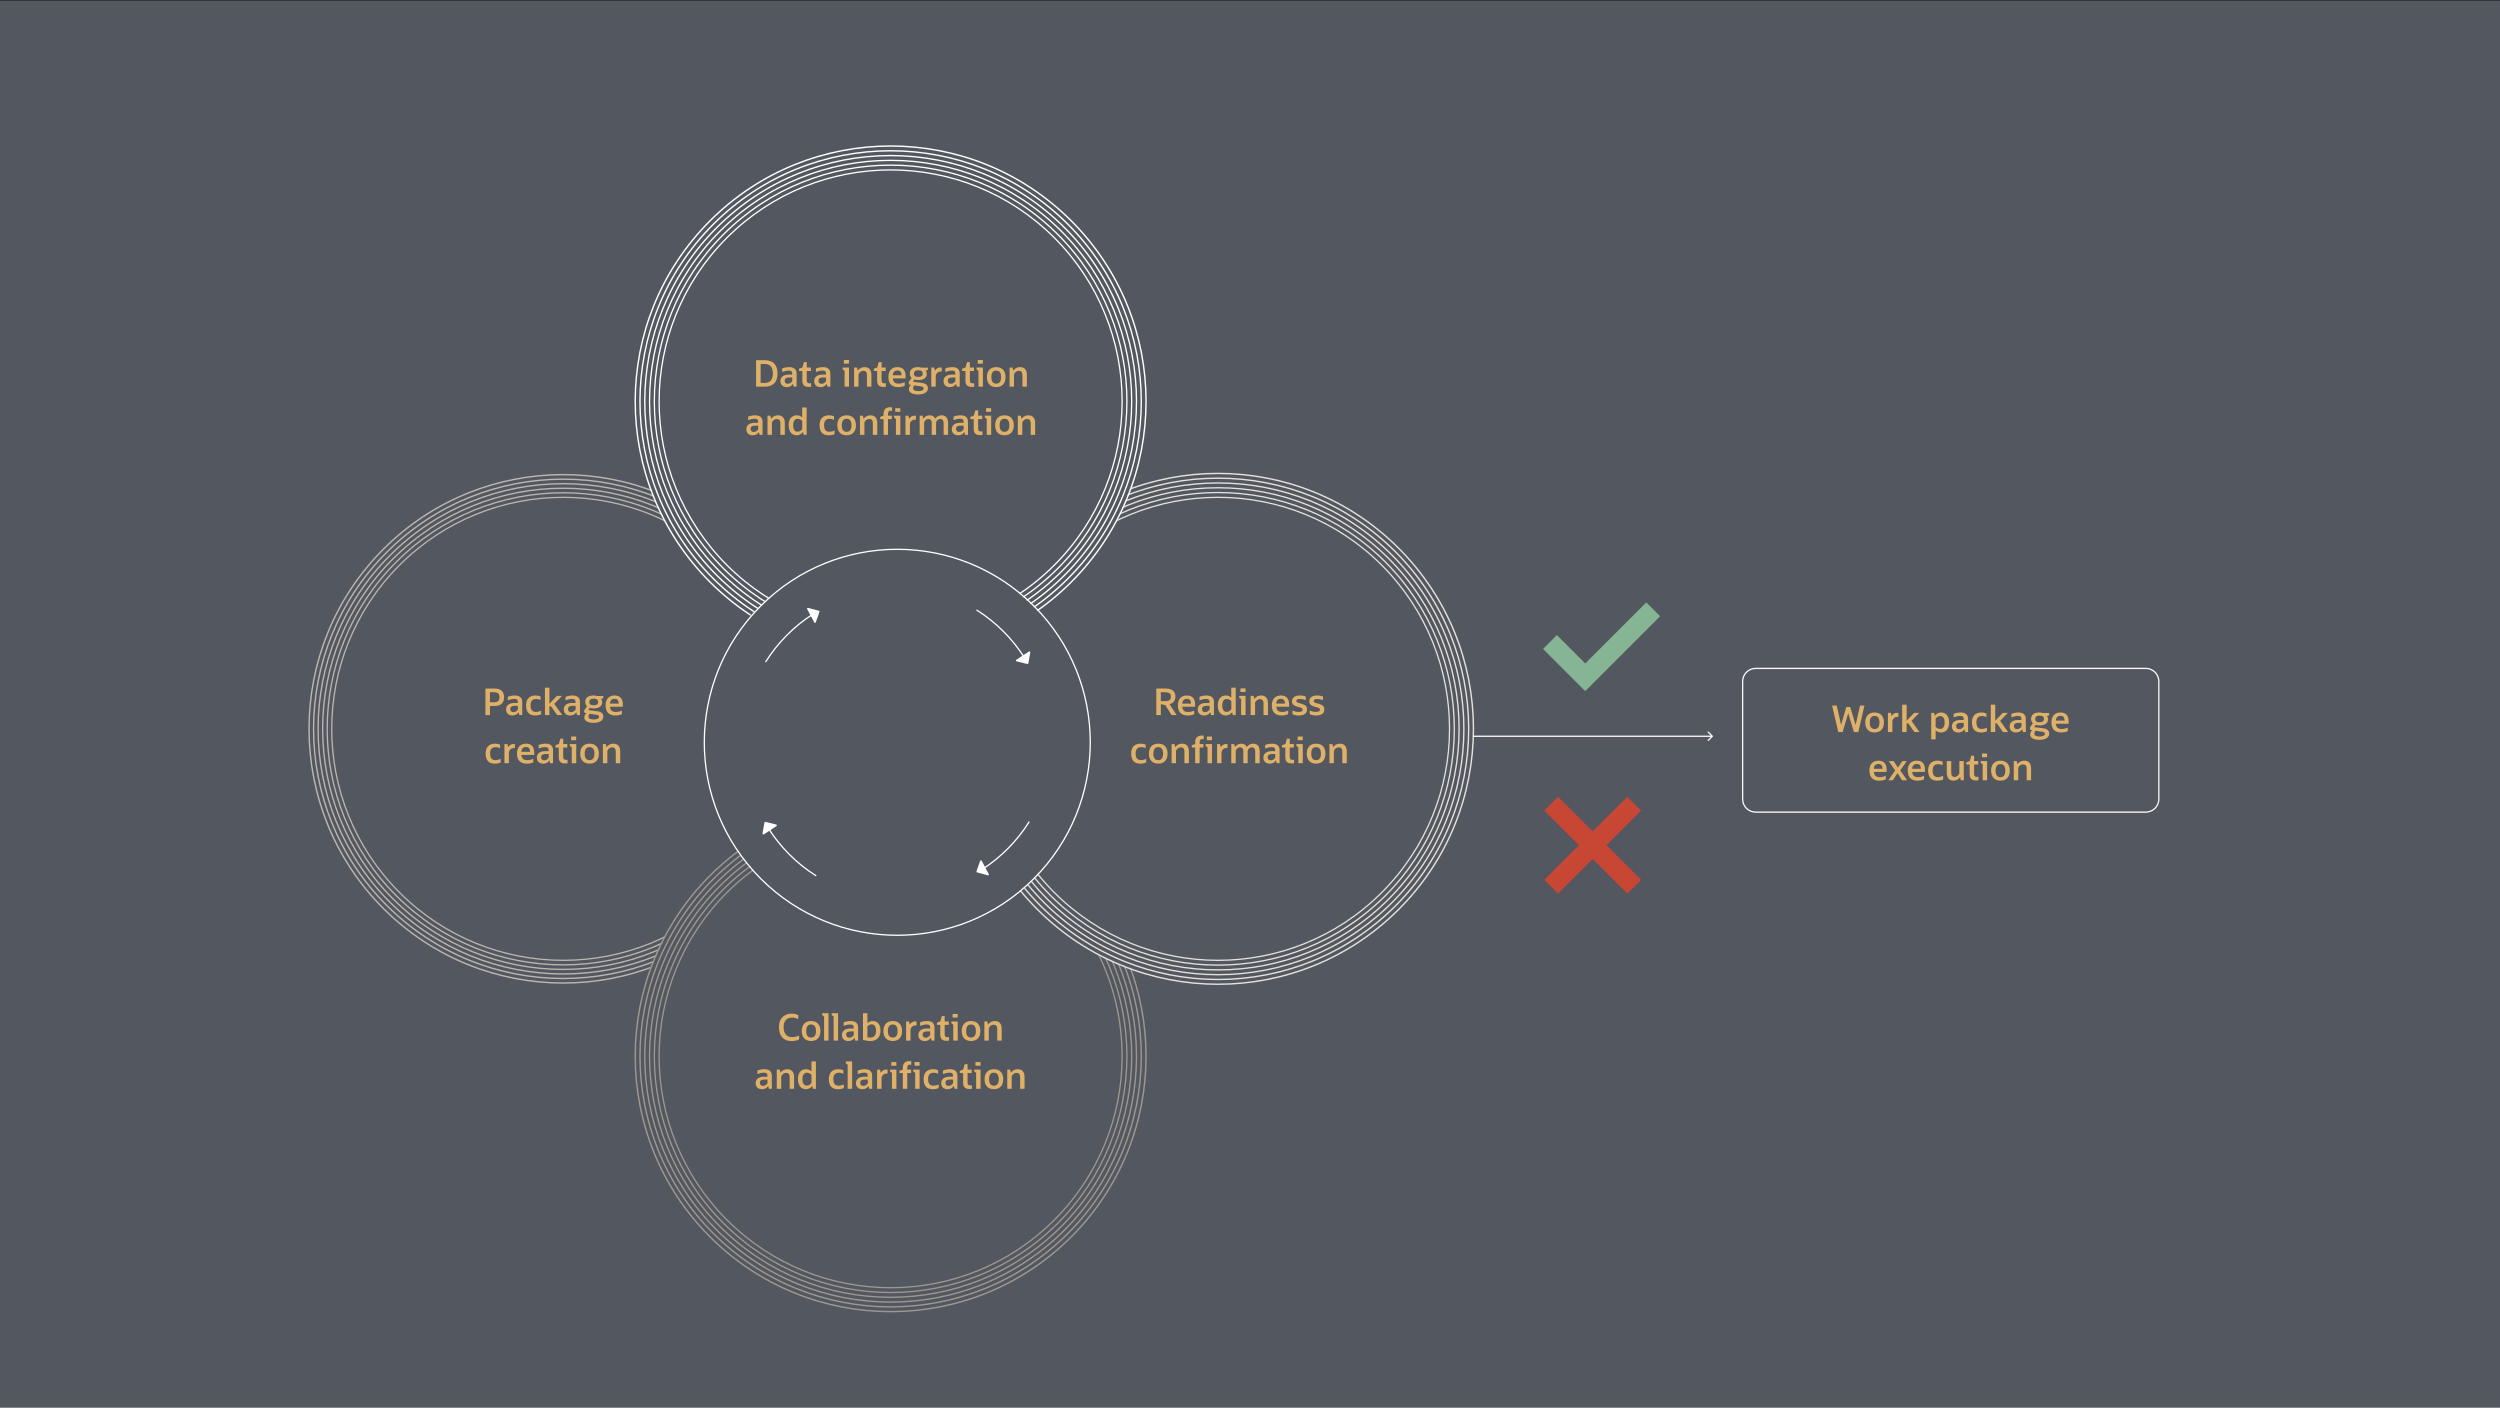 <svg width="1920" height="1081" viewBox="0 0 1920 1081" fill="none" xmlns="http://www.w3.org/2000/svg">
<rect x="0" y="0" width="1920" height="1081" fill="#333333" stroke="none"/>
<g clip-path="url(#clip0_12_547)">
<rect width="1920" height="1080" transform="translate(0 0.71)" fill="#53575F"/>
<mask id="mask0_12_547" style="mask-type:alpha" maskUnits="userSpaceOnUse" x="198" y="334" width="315" height="454">
<path d="M512.05 716.488C511.285 718.644 503.209 735.878 499.267 744.225C477.391 753.977 419.406 776.042 362.482 786.288C291.326 799.096 235.469 683.468 209.142 622.986C182.814 562.504 210.921 493.128 234.758 440.828C258.595 388.529 388.453 337.653 404.819 334.807C421.185 331.961 497.23 367.363 499.307 374.135C500.968 379.552 507.644 393.909 510.774 400.409L475.943 543.7C488.297 600.398 512.815 714.331 512.05 716.488Z" fill="#D9D9D9"/>
</mask>
<g mask="url(#mask0_12_547)">
<path d="M306.841 685.461C376.274 754.894 488.848 754.894 558.281 685.461C627.714 616.028 627.714 503.455 558.281 434.022C488.848 364.588 376.274 364.588 306.841 434.022C237.408 503.455 237.408 616.028 306.841 685.461Z" stroke="#BCB6B1" stroke-miterlimit="10"/>
<path d="M304.37 687.932C375.168 758.73 489.954 758.73 560.752 687.932C631.55 617.134 631.55 502.348 560.752 431.55C489.954 360.752 375.168 360.752 304.37 431.55C233.572 502.348 233.572 617.134 304.37 687.932Z" stroke="#BCB6B1" stroke-width="1.02" stroke-miterlimit="10"/>
<path d="M301.91 690.393C374.067 762.55 491.056 762.55 563.213 690.393C635.37 618.235 635.37 501.246 563.213 429.089C491.056 356.932 374.067 356.932 301.91 429.089C229.753 501.246 229.753 618.235 301.91 690.393Z" stroke="#BCB6B1" stroke-width="1.04" stroke-miterlimit="10"/>
<path d="M299.438 692.864C372.96 766.386 492.163 766.386 565.685 692.864C639.207 619.342 639.207 500.139 565.685 426.617C492.163 353.095 372.96 353.095 299.438 426.617C225.916 500.139 225.916 619.342 299.438 692.864Z" stroke="#BCB6B1" stroke-width="1.06" stroke-miterlimit="10"/>
<path d="M296.977 695.324C371.858 770.205 493.264 770.205 568.145 695.324C643.026 620.444 643.026 499.038 568.145 424.157C493.264 349.276 371.858 349.276 296.977 424.157C222.096 499.038 222.096 620.444 296.977 695.324Z" stroke="#BCB6B1" stroke-width="1.08" stroke-miterlimit="10"/>
<path d="M294.516 697.786C370.756 774.026 494.366 774.026 570.606 697.786C646.846 621.546 646.846 497.936 570.606 421.696C494.366 345.457 370.756 345.457 294.516 421.696C218.277 497.936 218.277 621.546 294.516 697.786Z" stroke="#BCB6B1" stroke-width="1.1" stroke-miterlimit="10"/>
</g>
<mask id="mask1_12_547" style="mask-type:alpha" maskUnits="userSpaceOnUse" x="456" y="650" width="444" height="406">
<path d="M840.906 731.848C845.158 734.31 864.684 742.386 873.916 746.116C939.456 802.73 864.515 972.445 802.387 1026.34C740.26 1080.23 611.887 1052.16 523.935 995.649C435.983 939.135 454.322 768.097 470.041 711.208C485.76 654.32 563.011 647.146 565.128 651.288C566.821 654.602 575.099 664.634 579.026 669.236L738.075 684.271C770.58 699.104 836.653 729.387 840.906 731.848Z" fill="#D9D9D9"/>
</mask>
<g mask="url(#mask1_12_547)">
<path d="M558.281 936.9C627.714 1006.33 740.288 1006.33 809.721 936.9C879.154 867.467 879.154 754.894 809.721 685.461C740.288 616.028 627.714 616.028 558.281 685.461C488.848 754.894 488.848 867.467 558.281 936.9Z" stroke="#9E9892" stroke-miterlimit="10"/>
<path d="M555.681 939.5C626.55 1010.37 741.452 1010.37 812.32 939.5C883.189 868.631 883.189 753.73 812.321 682.861C741.452 611.992 626.55 611.992 555.681 682.861C484.813 753.73 484.813 868.631 555.681 939.5Z" stroke="#9E9892" stroke-width="1.02" stroke-miterlimit="10"/>
<path d="M553.082 942.1C625.386 1014.4 742.616 1014.4 814.92 942.1C887.225 869.795 887.225 752.566 814.92 680.261C742.616 607.956 625.386 607.956 553.082 680.261C480.777 752.566 480.777 869.795 553.082 942.1Z" stroke="#9E9892" stroke-width="1.04" stroke-miterlimit="10"/>
<path d="M550.482 944.7C624.222 1018.44 743.779 1018.44 817.52 944.7C891.261 870.959 891.261 751.402 817.52 677.662C743.78 603.921 624.222 603.921 550.482 677.662C476.741 751.402 476.741 870.959 550.482 944.7Z" stroke="#9E9892" stroke-width="1.06" stroke-miterlimit="10"/>
<path d="M547.882 947.299C623.059 1022.48 744.943 1022.48 820.12 947.299C895.296 872.123 895.296 750.238 820.12 675.062C744.943 599.885 623.058 599.885 547.882 675.062C472.706 750.238 472.706 872.123 547.882 947.299Z" stroke="#9E9892" stroke-width="1.08" stroke-miterlimit="10"/>
<path d="M545.293 949.888C621.899 1026.49 746.103 1026.49 822.709 949.888C899.315 873.282 899.315 749.079 822.709 672.473C746.103 595.866 621.899 595.866 545.293 672.473C468.687 749.079 468.687 873.282 545.293 949.888Z" stroke="#9E9892" stroke-width="1.1" stroke-miterlimit="10"/>
</g>
<mask id="mask2_12_547" style="mask-type:alpha" maskUnits="userSpaceOnUse" x="778" y="352" width="388" height="445">
<path d="M853.319 408.512C860.171 397.516 870.382 369.803 874.631 357.321C919.763 350.947 1023.9 345.194 1079.39 373.175C1148.74 408.151 1182.53 559.319 1156.45 645.87C1135.58 715.111 1041.84 775.104 997.577 796.445L807.283 748.427C795.879 728.934 774.238 689.459 778.91 687.5C783.583 685.54 793.198 675.951 797.422 671.402L798.742 486.99C814.079 465.412 846.467 419.507 853.319 408.512Z" fill="#D9D9D9"/>
</mask>
<g mask="url(#mask2_12_547)">
<path d="M809.721 685.462C879.154 754.895 991.727 754.895 1061.16 685.461C1130.59 616.028 1130.59 503.455 1061.16 434.022C991.727 364.589 879.154 364.589 809.721 434.022C740.288 503.455 740.288 616.028 809.721 685.462Z" stroke="#E4E1DD" stroke-miterlimit="10"/>
<path d="M807.121 688.061C877.99 758.93 992.892 758.93 1063.76 688.061C1134.63 617.192 1134.63 502.29 1063.76 431.422C992.892 360.553 877.99 360.553 807.121 431.422C736.252 502.29 736.253 617.192 807.121 688.061Z" stroke="#E4E1DD" stroke-width="1.02" stroke-miterlimit="10"/>
<path d="M804.522 690.66C876.826 762.965 994.055 762.965 1066.36 690.66C1138.66 618.356 1138.66 501.126 1066.36 428.822C994.055 356.517 876.826 356.517 804.522 428.822C732.217 501.126 732.217 618.356 804.522 690.66Z" stroke="#E4E1DD" stroke-width="1.04" stroke-miterlimit="10"/>
<path d="M801.922 693.26C875.662 767.001 995.219 767.001 1068.96 693.26C1142.7 619.52 1142.7 499.963 1068.96 426.222C995.219 352.482 875.662 352.482 801.922 426.222C728.181 499.963 728.181 619.52 801.922 693.26Z" stroke="#E4E1DD" stroke-width="1.06" stroke-miterlimit="10"/>
<path d="M799.322 695.86C874.498 771.036 996.383 771.036 1071.56 695.86C1146.74 620.684 1146.74 498.799 1071.56 423.622C996.383 348.446 874.498 348.446 799.322 423.622C724.146 498.799 724.146 620.684 799.322 695.86Z" stroke="#E4E1DD" stroke-width="1.08" stroke-miterlimit="10"/>
<path d="M796.733 698.449C873.339 775.055 997.543 775.055 1074.15 698.449C1150.76 621.843 1150.76 497.639 1074.15 421.033C997.543 344.427 873.339 344.427 796.733 421.033C720.127 497.639 720.127 621.843 796.733 698.449Z" stroke="#E4E1DD" stroke-width="1.1" stroke-miterlimit="10"/>
</g>
<mask id="mask3_12_547" style="mask-type:alpha" maskUnits="userSpaceOnUse" x="442" y="39" width="449" height="511">
<path d="M443.226 133.776C679.508 -7.506 693.514 33.295 836.015 112.462C885.371 63.106 907.731 601.326 872.914 544.266C866.9 534.41 802.124 473.477 793.598 464.951C735.717 407.069 641.872 407.069 583.991 464.951C526.109 522.832 491.035 485.395 443.226 133.776Z" fill="#D9D9D9" stroke="white" stroke-miterlimit="10"/>
</mask>
<g mask="url(#mask3_12_547)">
<path d="M558.281 434.021C627.714 503.454 740.287 503.454 809.72 434.021C879.153 364.588 879.153 252.015 809.72 182.582C740.287 113.148 627.714 113.148 558.281 182.582C488.848 252.015 488.848 364.588 558.281 434.021Z" stroke="white" stroke-miterlimit="10"/>
<path d="M555.681 436.621C626.55 507.49 741.452 507.49 812.32 436.621C883.189 365.752 883.189 250.851 812.32 179.982C741.452 109.113 626.55 109.113 555.681 179.982C484.813 250.851 484.813 365.752 555.681 436.621Z" stroke="white" stroke-width="1.02" stroke-miterlimit="10"/>
<path d="M553.082 439.221C625.387 511.526 742.616 511.526 814.921 439.221C887.225 366.916 887.225 249.687 814.921 177.382C742.616 105.077 625.387 105.077 553.082 177.382C480.777 249.687 480.777 366.916 553.082 439.221Z" stroke="white" stroke-width="1.04" stroke-miterlimit="10"/>
<path d="M550.481 441.82C624.222 515.56 743.779 515.56 817.52 441.82C891.26 368.079 891.26 248.522 817.52 174.782C743.779 101.041 624.222 101.041 550.481 174.782C476.741 248.522 476.741 368.079 550.481 441.82Z" stroke="white" stroke-width="1.06" stroke-miterlimit="10"/>
<path d="M547.882 444.42C623.059 519.596 744.943 519.596 820.12 444.42C895.296 369.244 895.296 247.359 820.12 172.182C744.943 97.006 623.058 97.006 547.882 172.182C472.706 247.359 472.706 369.244 547.882 444.42Z" stroke="white" stroke-width="1.08" stroke-miterlimit="10"/>
<path d="M545.293 447.009C621.899 523.615 746.103 523.615 822.709 447.009C899.315 370.403 899.315 246.199 822.709 169.593C746.103 92.987 621.899 92.987 545.293 169.593C468.687 246.199 468.687 370.403 545.293 447.009Z" stroke="white" stroke-width="1.1" stroke-miterlimit="10"/>
</g>
<path d="M584.311 674.879C642.192 732.761 736.037 732.761 793.919 674.879C851.8 616.998 851.8 523.153 793.919 465.272C736.037 407.39 642.192 407.39 584.311 465.272C526.429 523.153 526.429 616.998 584.311 674.879Z" stroke="white" stroke-miterlimit="10"/>
<path d="M750.29 468.652C765.043 477.992 777.443 490.456 786.729 504.985" stroke="white" stroke-miterlimit="10" stroke-linecap="round"/>
<path d="M790.216 500.384L780.545 506.697C780.053 507.017 780.181 507.766 780.759 507.916L788.954 509.949C789.328 510.045 789.714 509.788 789.789 509.414L791.254 501.058C791.361 500.481 790.719 500.053 790.227 500.374L790.216 500.384Z" fill="white"/>
<path d="M626.56 672.494C611.806 663.154 599.407 650.69 590.12 636.161" stroke="white" stroke-miterlimit="10" stroke-linecap="round"/>
<path d="M586.654 640.761L596.326 634.449C596.818 634.128 596.689 633.379 596.112 633.229L587.916 631.197C587.542 631.1 587.157 631.357 587.082 631.732L585.616 640.087C585.509 640.665 586.151 641.093 586.643 640.772L586.654 640.761Z" fill="white"/>
<path d="M754.056 667.882C768.745 658.456 781.092 645.918 790.282 631.335" stroke="white" stroke-miterlimit="10" stroke-linecap="round"/>
<path d="M759.373 671.295L753.959 661.089C753.681 660.575 752.921 660.628 752.729 661.185L749.958 669.155C749.83 669.519 750.044 669.926 750.418 670.022L758.613 672.247C759.18 672.408 759.662 671.798 759.383 671.284L759.373 671.295Z" fill="white"/>
<path d="M624.367 471.605C609.678 481.031 597.332 493.57 588.142 508.152" stroke="white" stroke-miterlimit="10" stroke-linecap="round"/>
<path d="M619.916 467.797L625.33 478.003C625.608 478.517 626.367 478.463 626.56 477.907L629.331 469.936C629.459 469.573 629.245 469.166 628.871 469.07L620.676 466.844C620.109 466.684 619.627 467.294 619.905 467.807L619.916 467.797Z" fill="white"/>
<path d="M1411.78 562.225L1407.08 541.869H1410.61L1413.97 556.765L1417.97 542.989H1420.97L1425.11 556.849L1428.47 541.869H1431.89L1427.18 562.225H1423.82L1419.43 547.693L1415.14 562.225H1411.78ZM1439.69 562.533C1437.43 562.533 1435.67 561.861 1434.4 560.517C1433.15 559.173 1432.52 557.287 1432.52 554.861C1432.52 552.434 1433.15 550.549 1434.4 549.205C1435.67 547.861 1437.43 547.189 1439.69 547.189C1441.97 547.189 1443.73 547.861 1444.98 549.205C1446.23 550.549 1446.86 552.434 1446.86 554.861C1446.86 557.287 1446.23 559.173 1444.98 560.517C1443.73 561.861 1441.97 562.533 1439.69 562.533ZM1439.69 559.873C1442.17 559.873 1443.42 558.202 1443.42 554.861C1443.42 551.519 1442.17 549.849 1439.69 549.849C1437.21 549.849 1435.97 551.519 1435.97 554.861C1435.97 558.202 1437.21 559.873 1439.69 559.873ZM1449.93 562.225V547.497H1452.2L1452.73 549.933C1453.2 549.149 1453.79 548.542 1454.5 548.113C1455.21 547.665 1456.04 547.441 1456.99 547.441C1457.35 547.441 1457.67 547.469 1457.97 547.525V550.577H1457.16C1456.13 550.577 1455.29 550.866 1454.64 551.445C1453.99 552.005 1453.56 552.751 1453.35 553.685V562.225H1449.93ZM1460.87 562.225V541.197H1464.29V553.517L1470.08 547.497H1473.95L1468.04 553.657L1474.17 562.225H1470.25L1465.52 555.505H1464.29V562.225H1460.87ZM1483.16 567.853V547.497H1485.43L1485.93 549.765C1486.51 548.943 1487.21 548.309 1488.03 547.861C1488.87 547.413 1489.77 547.189 1490.72 547.189C1492.66 547.189 1494.18 547.87 1495.28 549.233C1496.38 550.577 1496.93 552.462 1496.93 554.889C1496.93 557.315 1496.38 559.201 1495.28 560.545C1494.2 561.87 1492.68 562.533 1490.72 562.533C1489.11 562.533 1487.73 561.982 1486.57 560.881V567.853H1483.16ZM1490.07 549.933C1489.36 549.933 1488.69 550.129 1488.06 550.521C1487.44 550.894 1486.94 551.398 1486.55 552.033V558.165C1487.48 559.266 1488.65 559.817 1490.07 559.817C1491.17 559.817 1492.01 559.397 1492.59 558.557C1493.19 557.698 1493.49 556.466 1493.49 554.861C1493.49 553.255 1493.19 552.033 1492.59 551.193C1492.01 550.353 1491.17 549.933 1490.07 549.933ZM1509.21 562.225L1508.74 560.041C1508.2 560.843 1507.51 561.469 1506.69 561.917C1505.87 562.346 1504.97 562.561 1503.98 562.561C1502.47 562.561 1501.26 562.141 1500.37 561.301C1499.49 560.461 1499.05 559.322 1499.05 557.885C1499.05 556.354 1499.61 555.15 1500.73 554.273C1501.85 553.395 1503.38 552.957 1505.32 552.957H1508.09V552.257C1508.09 551.323 1507.9 550.689 1507.51 550.353C1507.11 550.017 1506.42 549.849 1505.43 549.849C1503.96 549.849 1502.28 550.194 1500.39 550.885V548.225C1501.14 547.907 1501.99 547.655 1502.94 547.469C1503.89 547.282 1504.83 547.189 1505.74 547.189C1509.57 547.189 1511.48 548.869 1511.48 552.229V562.225H1509.21ZM1504.68 559.985C1505.37 559.985 1506.02 559.807 1506.64 559.453C1507.25 559.079 1507.76 558.566 1508.15 557.913V555.141H1505.71C1503.45 555.141 1502.33 555.962 1502.33 557.605C1502.33 558.351 1502.53 558.939 1502.94 559.369C1503.35 559.779 1503.93 559.985 1504.68 559.985ZM1525.98 558.893V561.665C1525.4 561.945 1524.72 562.159 1523.94 562.309C1523.15 562.477 1522.33 562.561 1521.47 562.561C1516.79 562.561 1514.45 559.938 1514.45 554.693C1514.45 552.303 1515.07 550.455 1516.32 549.149C1517.59 547.842 1519.37 547.189 1521.67 547.189C1523.14 547.189 1524.44 547.441 1525.56 547.945V550.689C1524.5 550.147 1523.42 549.877 1522.31 549.877C1519.36 549.877 1517.89 551.482 1517.89 554.693C1517.89 556.447 1518.23 557.745 1518.9 558.585C1519.59 559.425 1520.63 559.845 1522.03 559.845C1523.15 559.845 1524.47 559.527 1525.98 558.893ZM1528.93 562.225V541.197H1532.35V553.517L1538.14 547.497H1542.01L1536.1 553.657L1542.23 562.225H1538.31L1533.58 555.505H1532.35V562.225H1528.93ZM1553.56 562.225L1553.09 560.041C1552.55 560.843 1551.87 561.469 1551.04 561.917C1550.22 562.346 1549.32 562.561 1548.33 562.561C1546.82 562.561 1545.61 562.141 1544.72 561.301C1543.84 560.461 1543.4 559.322 1543.4 557.885C1543.4 556.354 1543.96 555.15 1545.08 554.273C1546.2 553.395 1547.73 552.957 1549.67 552.957H1552.44V552.257C1552.44 551.323 1552.25 550.689 1551.86 550.353C1551.46 550.017 1550.77 549.849 1549.78 549.849C1548.31 549.849 1546.63 550.194 1544.74 550.885V548.225C1545.49 547.907 1546.34 547.655 1547.29 547.469C1548.24 547.282 1549.18 547.189 1550.09 547.189C1553.92 547.189 1555.83 548.869 1555.83 552.229V562.225H1553.56ZM1549.03 559.985C1549.72 559.985 1550.37 559.807 1550.99 559.453C1551.6 559.079 1552.11 558.566 1552.5 557.913V555.141H1550.06C1547.81 555.141 1546.68 555.962 1546.68 557.605C1546.68 558.351 1546.88 558.939 1547.29 559.369C1547.7 559.779 1548.28 559.985 1549.03 559.985ZM1559.41 560.601L1558.91 558.893L1561.23 555.477C1560.32 554.618 1559.86 553.507 1559.86 552.145C1559.86 550.595 1560.4 549.382 1561.49 548.505C1562.59 547.627 1564.12 547.189 1566.08 547.189C1567.07 547.189 1567.98 547.329 1568.82 547.609L1573.75 547.581V549.289L1572.01 549.905C1572.61 550.558 1572.91 551.389 1572.91 552.397C1572.91 553.871 1572.33 555.029 1571.17 555.869C1570.02 556.709 1568.42 557.129 1566.39 557.129C1565.27 557.129 1564.27 556.989 1563.39 556.709L1562.24 558.417L1569.13 559.313C1570.72 559.499 1571.88 559.938 1572.63 560.629C1573.4 561.301 1573.78 562.243 1573.78 563.457C1573.78 564.913 1573.12 566.061 1571.79 566.901C1570.46 567.759 1568.66 568.189 1566.39 568.189C1564.05 568.189 1562.26 567.825 1561.01 567.097C1559.78 566.387 1559.16 565.361 1559.16 564.017C1559.16 562.803 1559.72 561.739 1560.84 560.825L1559.41 560.601ZM1563.03 552.145C1563.03 553.862 1564.15 554.721 1566.39 554.721C1568.63 554.721 1569.75 553.862 1569.75 552.145C1569.75 550.446 1568.63 549.597 1566.39 549.597C1564.15 549.597 1563.03 550.446 1563.03 552.145ZM1562.41 563.345C1562.41 564.857 1563.74 565.613 1566.39 565.613C1567.67 565.613 1568.67 565.435 1569.38 565.081C1570.11 564.726 1570.47 564.231 1570.47 563.597C1570.47 563.111 1570.32 562.747 1570.03 562.505C1569.75 562.281 1569.23 562.113 1568.49 562.001L1563.36 561.217C1562.73 561.833 1562.41 562.542 1562.41 563.345ZM1588.02 561.525C1587.4 561.842 1586.66 562.094 1585.78 562.281C1584.9 562.467 1583.97 562.561 1582.98 562.561C1580.55 562.561 1578.7 561.898 1577.41 560.573C1576.14 559.247 1575.5 557.315 1575.5 554.777C1575.5 552.35 1576.11 550.483 1577.32 549.177C1578.56 547.851 1580.28 547.189 1582.5 547.189C1584.56 547.189 1586.11 547.777 1587.15 548.953C1588.2 550.11 1588.72 551.771 1588.72 553.937V555.841H1578.89C1579.02 557.241 1579.44 558.258 1580.15 558.893C1580.88 559.527 1581.94 559.845 1583.32 559.845C1584.14 559.845 1584.91 559.77 1585.64 559.621C1586.37 559.453 1587.16 559.191 1588.02 558.837V561.525ZM1582.48 549.765C1580.24 549.765 1579.03 550.987 1578.86 553.433H1585.58C1585.57 550.987 1584.53 549.765 1582.48 549.765ZM1448.23 598.525C1447.61 598.842 1446.86 599.094 1445.99 599.281C1445.11 599.467 1444.18 599.561 1443.19 599.561C1440.76 599.561 1438.9 598.898 1437.61 597.573C1436.34 596.247 1435.71 594.315 1435.71 591.777C1435.71 589.35 1436.32 587.483 1437.53 586.177C1438.76 584.851 1440.49 584.189 1442.71 584.189C1444.76 584.189 1446.31 584.777 1447.36 585.953C1448.4 587.11 1448.93 588.771 1448.93 590.937V592.841H1439.1C1439.23 594.241 1439.65 595.258 1440.36 595.893C1441.09 596.527 1442.14 596.845 1443.52 596.845C1444.34 596.845 1445.12 596.77 1445.85 596.621C1446.57 596.453 1447.37 596.191 1448.23 595.837V598.525ZM1442.68 586.765C1440.44 586.765 1439.24 587.987 1439.07 590.433H1445.79C1445.77 587.987 1444.74 586.765 1442.68 586.765ZM1450.24 599.225L1455.47 591.665L1450.49 584.497H1454.33L1457.6 589.509L1460.93 584.497H1464.41L1459.42 591.665L1464.66 599.225H1460.79L1457.29 593.793L1453.68 599.225H1450.24ZM1477.68 598.525C1477.06 598.842 1476.31 599.094 1475.44 599.281C1474.56 599.467 1473.62 599.561 1472.64 599.561C1470.21 599.561 1468.35 598.898 1467.06 597.573C1465.79 596.247 1465.16 594.315 1465.16 591.777C1465.16 589.35 1465.77 587.483 1466.98 586.177C1468.21 584.851 1469.94 584.189 1472.16 584.189C1474.21 584.189 1475.76 584.777 1476.81 585.953C1477.85 587.11 1478.38 588.771 1478.38 590.937V592.841H1468.55C1468.68 594.241 1469.1 595.258 1469.81 595.893C1470.54 596.527 1471.59 596.845 1472.97 596.845C1473.79 596.845 1474.57 596.77 1475.3 596.621C1476.02 596.453 1476.82 596.191 1477.68 595.837V598.525ZM1472.13 586.765C1469.89 586.765 1468.69 587.987 1468.52 590.433H1475.24C1475.22 587.987 1474.18 586.765 1472.13 586.765ZM1492.34 595.893V598.665C1491.76 598.945 1491.08 599.159 1490.29 599.309C1489.51 599.477 1488.69 599.561 1487.83 599.561C1483.14 599.561 1480.8 596.938 1480.8 591.693C1480.8 589.303 1481.43 587.455 1482.68 586.149C1483.95 584.842 1485.73 584.189 1488.02 584.189C1489.5 584.189 1490.8 584.441 1491.92 584.945V587.689C1490.85 587.147 1489.77 586.877 1488.67 586.877C1485.72 586.877 1484.24 588.482 1484.24 591.693C1484.24 593.447 1484.58 594.745 1485.25 595.585C1485.94 596.425 1486.99 596.845 1488.39 596.845C1489.51 596.845 1490.82 596.527 1492.34 595.893ZM1495.14 593.569V584.497H1498.56V593.457C1498.56 595.622 1499.42 596.705 1501.14 596.705C1501.9 596.705 1502.61 596.462 1503.26 595.977C1503.94 595.491 1504.44 594.838 1504.78 594.017V584.497H1508.19V599.225H1505.92L1505.39 596.845C1504.78 597.703 1504.02 598.366 1503.12 598.833C1502.25 599.299 1501.29 599.533 1500.24 599.533C1498.6 599.533 1497.34 599.019 1496.46 597.993C1495.58 596.966 1495.14 595.491 1495.14 593.569ZM1512.69 594.437V587.157H1510.14V585.449L1512.77 584.441L1513.92 580.353H1516.1V584.497H1519.27V587.157H1516.1V594.409C1516.1 595.193 1516.28 595.762 1516.64 596.117C1516.99 596.453 1517.51 596.621 1518.2 596.621C1518.41 596.621 1518.62 596.621 1518.85 596.621C1519.09 596.602 1519.29 596.583 1519.44 596.565V599.253C1519.06 599.309 1518.72 599.346 1518.4 599.365C1518.1 599.383 1517.77 599.393 1517.39 599.393C1515.81 599.393 1514.62 598.991 1513.84 598.189C1513.07 597.386 1512.69 596.135 1512.69 594.437ZM1522.18 581.529V578.729H1526.08V581.529H1522.18ZM1522.69 599.225V586.989L1521.2 585.897V584.497H1526.1V599.225H1522.69ZM1536.34 599.533C1534.08 599.533 1532.32 598.861 1531.05 597.517C1529.8 596.173 1529.17 594.287 1529.17 591.861C1529.17 589.434 1529.8 587.549 1531.05 586.205C1532.32 584.861 1534.08 584.189 1536.34 584.189C1538.62 584.189 1540.38 584.861 1541.63 586.205C1542.88 587.549 1543.51 589.434 1543.51 591.861C1543.51 594.287 1542.88 596.173 1541.63 597.517C1540.38 598.861 1538.62 599.533 1536.34 599.533ZM1536.34 596.873C1538.82 596.873 1540.06 595.202 1540.06 591.861C1540.06 588.519 1538.82 586.849 1536.34 586.849C1533.86 586.849 1532.61 588.519 1532.61 591.861C1532.61 595.202 1533.86 596.873 1536.34 596.873ZM1546.58 599.225V584.497H1548.85L1549.35 586.877C1550.01 586.018 1550.77 585.355 1551.65 584.889C1552.55 584.422 1553.54 584.189 1554.65 584.189C1556.34 584.189 1557.64 584.702 1558.54 585.729C1559.43 586.737 1559.88 588.211 1559.88 590.153V599.225H1556.47V590.265C1556.47 588.099 1555.54 587.017 1553.69 587.017C1552.89 587.017 1552.15 587.259 1551.48 587.745C1550.83 588.23 1550.33 588.883 1550 589.705V599.225H1546.58Z" fill="#DEB068"/>
<path d="M372.803 549.162V528.806H379.775C384.665 528.806 387.111 531.036 387.111 535.498C387.111 539.959 384.665 542.19 379.775 542.19H376.275V549.162H372.803ZM379.047 531.634H376.275V539.362H379.047C380.652 539.362 381.809 539.063 382.519 538.466C383.247 537.85 383.611 536.86 383.611 535.498C383.611 534.116 383.247 533.127 382.519 532.53C381.809 531.932 380.652 531.634 379.047 531.634ZM398.8 549.162L398.324 546.978C397.783 547.78 397.101 548.406 396.28 548.854C395.459 549.283 394.553 549.498 393.564 549.498C392.052 549.498 390.848 549.078 389.952 548.238C389.075 547.398 388.636 546.259 388.636 544.822C388.636 543.291 389.196 542.087 390.316 541.21C391.436 540.332 392.967 539.894 394.908 539.894H397.68V539.194C397.68 538.26 397.484 537.626 397.092 537.29C396.7 536.954 396.009 536.786 395.02 536.786C393.545 536.786 391.865 537.131 389.98 537.822V535.162C390.727 534.844 391.576 534.592 392.528 534.406C393.48 534.219 394.413 534.126 395.328 534.126C399.155 534.126 401.068 535.806 401.068 539.166V549.162H398.8ZM394.264 546.922C394.955 546.922 395.608 546.744 396.224 546.39C396.84 546.016 397.344 545.503 397.736 544.85V542.078H395.3C393.041 542.078 391.912 542.899 391.912 544.542C391.912 545.288 392.117 545.876 392.528 546.306C392.939 546.716 393.517 546.922 394.264 546.922ZM415.569 545.83V548.602C414.99 548.882 414.309 549.096 413.525 549.246C412.741 549.414 411.92 549.498 411.061 549.498C406.376 549.498 404.033 546.875 404.033 541.63C404.033 539.24 404.658 537.392 405.909 536.086C407.178 534.779 408.961 534.126 411.257 534.126C412.732 534.126 414.029 534.378 415.149 534.882V537.626C414.085 537.084 413.002 536.814 411.901 536.814C408.952 536.814 407.477 538.419 407.477 541.63C407.477 543.384 407.813 544.682 408.485 545.522C409.176 546.362 410.221 546.782 411.621 546.782C412.741 546.782 414.057 546.464 415.569 545.83ZM418.518 549.162V528.134H421.934V540.454L427.73 534.434H431.594L425.686 540.594L431.818 549.162H427.898L423.166 542.442H421.934V549.162H418.518ZM443.151 549.162L442.675 546.978C442.134 547.78 441.453 548.406 440.631 548.854C439.81 549.283 438.905 549.498 437.915 549.498C436.403 549.498 435.199 549.078 434.303 548.238C433.426 547.398 432.987 546.259 432.987 544.822C432.987 543.291 433.547 542.087 434.667 541.21C435.787 540.332 437.318 539.894 439.259 539.894H442.031V539.194C442.031 538.26 441.835 537.626 441.443 537.29C441.051 536.954 440.361 536.786 439.371 536.786C437.897 536.786 436.217 537.131 434.331 537.822V535.162C435.078 534.844 435.927 534.592 436.879 534.406C437.831 534.219 438.765 534.126 439.679 534.126C443.506 534.126 445.419 535.806 445.419 539.166V549.162H443.151ZM438.615 546.922C439.306 546.922 439.959 546.744 440.575 546.39C441.191 546.016 441.695 545.503 442.087 544.85V542.078H439.651C437.393 542.078 436.263 542.899 436.263 544.542C436.263 545.288 436.469 545.876 436.879 546.306C437.29 546.716 437.869 546.922 438.615 546.922ZM449.001 547.538L448.497 545.83L450.821 542.414C449.906 541.555 449.449 540.444 449.449 539.082C449.449 537.532 449.99 536.319 451.073 535.442C452.174 534.564 453.705 534.126 455.665 534.126C456.654 534.126 457.569 534.266 458.409 534.546L463.337 534.518V536.226L461.601 536.842C462.198 537.495 462.497 538.326 462.497 539.334C462.497 540.808 461.918 541.966 460.761 542.806C459.603 543.646 458.007 544.066 455.973 544.066C454.853 544.066 453.854 543.926 452.977 543.646L451.829 545.354L458.717 546.25C460.303 546.436 461.47 546.875 462.217 547.566C462.982 548.238 463.365 549.18 463.365 550.394C463.365 551.85 462.702 552.998 461.377 553.838C460.051 554.696 458.25 555.126 455.973 555.126C453.639 555.126 451.847 554.762 450.597 554.034C449.365 553.324 448.749 552.298 448.749 550.954C448.749 549.74 449.309 548.676 450.429 547.762L449.001 547.538ZM452.613 539.082C452.613 540.799 453.733 541.658 455.973 541.658C458.213 541.658 459.333 540.799 459.333 539.082C459.333 537.383 458.213 536.534 455.973 536.534C453.733 536.534 452.613 537.383 452.613 539.082ZM451.997 550.282C451.997 551.794 453.322 552.55 455.973 552.55C457.261 552.55 458.259 552.372 458.969 552.018C459.697 551.663 460.061 551.168 460.061 550.534C460.061 550.048 459.911 549.684 459.613 549.442C459.333 549.218 458.819 549.05 458.073 548.938L452.949 548.154C452.314 548.77 451.997 549.479 451.997 550.282ZM477.608 548.462C476.992 548.779 476.245 549.031 475.368 549.218C474.49 549.404 473.557 549.498 472.568 549.498C470.141 549.498 468.284 548.835 466.996 547.51C465.726 546.184 465.092 544.252 465.092 541.714C465.092 539.287 465.698 537.42 466.912 536.114C468.144 534.788 469.87 534.126 472.092 534.126C474.145 534.126 475.694 534.714 476.74 535.89C477.785 537.047 478.308 538.708 478.308 540.874V542.778H468.48C468.61 544.178 469.03 545.195 469.74 545.83C470.468 546.464 471.522 546.782 472.904 546.782C473.725 546.782 474.5 546.707 475.228 546.558C475.956 546.39 476.749 546.128 477.608 545.774V548.462ZM472.064 536.702C469.824 536.702 468.62 537.924 468.452 540.37H475.172C475.153 537.924 474.117 536.702 472.064 536.702ZM384.493 582.83V585.602C383.914 585.882 383.233 586.096 382.449 586.246C381.665 586.414 380.844 586.498 379.985 586.498C375.3 586.498 372.957 583.875 372.957 578.63C372.957 576.24 373.582 574.392 374.833 573.086C376.102 571.779 377.885 571.126 380.181 571.126C381.656 571.126 382.953 571.378 384.073 571.882V574.626C383.009 574.084 381.926 573.814 380.825 573.814C377.876 573.814 376.401 575.419 376.401 578.63C376.401 580.384 376.737 581.682 377.409 582.522C378.1 583.362 379.145 583.782 380.545 583.782C381.665 583.782 382.981 583.464 384.493 582.83ZM387.414 586.162V571.434H389.682L390.214 573.87C390.681 573.086 391.269 572.479 391.978 572.05C392.687 571.602 393.518 571.378 394.47 571.378C394.825 571.378 395.151 571.406 395.45 571.462V574.514H394.638C393.611 574.514 392.771 574.803 392.118 575.382C391.465 575.942 391.035 576.688 390.83 577.622V586.162H387.414ZM409.563 585.462C408.947 585.779 408.2 586.031 407.323 586.218C406.445 586.404 405.512 586.498 404.523 586.498C402.096 586.498 400.239 585.835 398.951 584.51C397.681 583.184 397.047 581.252 397.047 578.714C397.047 576.287 397.653 574.42 398.867 573.114C400.099 571.788 401.825 571.126 404.047 571.126C406.1 571.126 407.649 571.714 408.695 572.89C409.74 574.047 410.263 575.708 410.263 577.874V579.778H400.435C400.565 581.178 400.985 582.195 401.695 582.83C402.423 583.464 403.477 583.782 404.859 583.782C405.68 583.782 406.455 583.707 407.183 583.558C407.911 583.39 408.704 583.128 409.563 582.774V585.462ZM404.019 573.702C401.779 573.702 400.575 574.924 400.407 577.37H407.127C407.108 574.924 406.072 573.702 404.019 573.702ZM422.466 586.162L421.99 583.978C421.449 584.78 420.767 585.406 419.946 585.854C419.125 586.283 418.219 586.498 417.23 586.498C415.718 586.498 414.514 586.078 413.618 585.238C412.741 584.398 412.302 583.259 412.302 581.822C412.302 580.291 412.862 579.087 413.982 578.21C415.102 577.332 416.633 576.894 418.574 576.894H421.346V576.194C421.346 575.26 421.15 574.626 420.758 574.29C420.366 573.954 419.675 573.786 418.686 573.786C417.211 573.786 415.531 574.131 413.646 574.822V572.162C414.393 571.844 415.242 571.592 416.194 571.406C417.146 571.219 418.079 571.126 418.994 571.126C422.821 571.126 424.734 572.806 424.734 576.166V586.162H422.466ZM417.93 583.922C418.621 583.922 419.274 583.744 419.89 583.39C420.506 583.016 421.01 582.503 421.402 581.85V579.078H418.966C416.707 579.078 415.578 579.899 415.578 581.542C415.578 582.288 415.783 582.876 416.194 583.306C416.605 583.716 417.183 583.922 417.93 583.922ZM429.127 581.374V574.094H426.579V572.386L429.211 571.378L430.359 567.29H432.543V571.434H435.707V574.094H432.543V581.346C432.543 582.13 432.72 582.699 433.075 583.054C433.43 583.39 433.952 583.558 434.643 583.558C434.848 583.558 435.063 583.558 435.287 583.558C435.53 583.539 435.726 583.52 435.875 583.502V586.19C435.502 586.246 435.156 586.283 434.839 586.302C434.54 586.32 434.204 586.33 433.831 586.33C432.244 586.33 431.059 585.928 430.275 585.126C429.51 584.323 429.127 583.072 429.127 581.374ZM438.622 568.466V565.666H442.514V568.466H438.622ZM439.126 586.162V573.926L437.642 572.834V571.434H442.542V586.162H439.126ZM452.777 586.47C450.519 586.47 448.755 585.798 447.485 584.454C446.235 583.11 445.609 581.224 445.609 578.798C445.609 576.371 446.235 574.486 447.485 573.142C448.755 571.798 450.519 571.126 452.777 571.126C455.055 571.126 456.819 571.798 458.069 573.142C459.32 574.486 459.945 576.371 459.945 578.798C459.945 581.224 459.32 583.11 458.069 584.454C456.819 585.798 455.055 586.47 452.777 586.47ZM452.777 583.81C455.26 583.81 456.501 582.139 456.501 578.798C456.501 575.456 455.26 573.786 452.777 573.786C450.295 573.786 449.053 575.456 449.053 578.798C449.053 582.139 450.295 583.81 452.777 583.81ZM463.02 586.162V571.434H465.288L465.792 573.814C466.445 572.955 467.21 572.292 468.088 571.826C468.984 571.359 469.982 571.126 471.084 571.126C472.782 571.126 474.08 571.639 474.976 572.666C475.872 573.674 476.32 575.148 476.32 577.09V586.162H472.904V577.202C472.904 575.036 471.98 573.954 470.132 573.954C469.329 573.954 468.592 574.196 467.92 574.682C467.266 575.167 466.772 575.82 466.436 576.642V586.162H463.02Z" fill="#DEB068"/>
<path d="M888.04 549.162V528.806H895.404C897.793 528.806 899.613 529.338 900.864 530.402C902.115 531.466 902.74 533.006 902.74 535.022C902.74 536.515 902.348 537.756 901.564 538.746C900.799 539.735 899.688 540.426 898.232 540.818L903.608 549.162H899.716L894.956 541.49L891.512 540.79V549.162H888.04ZM891.512 538.494H894.116C895.404 538.494 896.421 538.382 897.168 538.158C897.915 537.934 898.447 537.579 898.764 537.094C899.081 536.59 899.24 535.918 899.24 535.078C899.24 534.219 899.081 533.538 898.764 533.034C898.447 532.53 897.915 532.175 897.168 531.97C896.421 531.746 895.404 531.634 894.116 531.634H891.512V538.494ZM917.13 548.462C916.514 548.779 915.767 549.031 914.89 549.218C914.013 549.404 913.079 549.498 912.09 549.498C909.663 549.498 907.806 548.835 906.518 547.51C905.249 546.184 904.614 544.252 904.614 541.714C904.614 539.287 905.221 537.42 906.434 536.114C907.666 534.788 909.393 534.126 911.614 534.126C913.667 534.126 915.217 534.714 916.262 535.89C917.307 537.047 917.83 538.708 917.83 540.874V542.778H908.002C908.133 544.178 908.553 545.195 909.262 545.83C909.99 546.464 911.045 546.782 912.426 546.782C913.247 546.782 914.022 546.707 914.75 546.558C915.478 546.39 916.271 546.128 917.13 545.774V548.462ZM911.586 536.702C909.346 536.702 908.142 537.924 907.974 540.37H914.694C914.675 537.924 913.639 536.702 911.586 536.702ZM930.033 549.162L929.557 546.978C929.016 547.78 928.335 548.406 927.513 548.854C926.692 549.283 925.787 549.498 924.797 549.498C923.285 549.498 922.081 549.078 921.185 548.238C920.308 547.398 919.869 546.259 919.869 544.822C919.869 543.291 920.429 542.087 921.549 541.21C922.669 540.332 924.2 539.894 926.141 539.894H928.913V539.194C928.913 538.26 928.717 537.626 928.325 537.29C927.933 536.954 927.243 536.786 926.253 536.786C924.779 536.786 923.099 537.131 921.213 537.822V535.162C921.96 534.844 922.809 534.592 923.761 534.406C924.713 534.219 925.647 534.126 926.561 534.126C930.388 534.126 932.301 535.806 932.301 539.166V549.162H930.033ZM925.497 546.922C926.188 546.922 926.841 546.744 927.457 546.39C928.073 546.016 928.577 545.503 928.969 544.85V542.078H926.533C924.275 542.078 923.145 542.899 923.145 544.542C923.145 545.288 923.351 545.876 923.761 546.306C924.172 546.716 924.751 546.922 925.497 546.922ZM946.774 549.162L946.27 546.894C945.692 547.715 944.982 548.35 944.142 548.798C943.321 549.246 942.434 549.47 941.482 549.47C939.541 549.47 938.02 548.798 936.918 547.454C935.817 546.091 935.266 544.196 935.266 541.77C935.266 539.343 935.808 537.467 936.89 536.142C937.992 534.798 939.522 534.126 941.482 534.126C943.088 534.126 944.469 534.676 945.626 535.778V528.134H949.042V549.162H946.774ZM938.71 541.798C938.71 543.384 939 544.607 939.578 545.466C940.176 546.306 941.025 546.726 942.126 546.726C942.836 546.726 943.498 546.539 944.114 546.166C944.749 545.774 945.262 545.26 945.654 544.626V538.494C944.721 537.392 943.545 536.842 942.126 536.842C941.025 536.842 940.176 537.271 939.578 538.13C939 538.97 938.71 540.192 938.71 541.798ZM952.67 531.466V528.666H956.562V531.466H952.67ZM953.174 549.162V536.926L951.69 535.834V534.434H956.59V549.162H953.174ZM960.497 549.162V534.434H962.765L963.269 536.814C963.922 535.955 964.688 535.292 965.565 534.826C966.461 534.359 967.46 534.126 968.561 534.126C970.26 534.126 971.557 534.639 972.453 535.666C973.349 536.674 973.797 538.148 973.797 540.09V549.162H970.381V540.202C970.381 538.036 969.457 536.954 967.609 536.954C966.806 536.954 966.069 537.196 965.397 537.682C964.744 538.167 964.249 538.82 963.913 539.642V549.162H960.497ZM989.29 548.462C988.674 548.779 987.928 549.031 987.05 549.218C986.173 549.404 985.24 549.498 984.25 549.498C981.824 549.498 979.966 548.835 978.678 547.51C977.409 546.184 976.774 544.252 976.774 541.714C976.774 539.287 977.381 537.42 978.594 536.114C979.826 534.788 981.553 534.126 983.774 534.126C985.828 534.126 987.377 534.714 988.422 535.89C989.468 537.047 989.99 538.708 989.99 540.874V542.778H980.162C980.293 544.178 980.713 545.195 981.422 545.83C982.15 546.464 983.205 546.782 984.586 546.782C985.408 546.782 986.182 546.707 986.91 546.558C987.638 546.39 988.432 546.128 989.29 545.774V548.462ZM983.746 536.702C981.506 536.702 980.302 537.924 980.134 540.37H986.854C986.836 537.924 985.8 536.702 983.746 536.702ZM992.583 548.49V545.718C993.516 546.091 994.356 546.362 995.103 546.53C995.85 546.679 996.634 546.754 997.455 546.754C999.452 546.754 1000.45 546.184 1000.45 545.046C1000.45 544.616 1000.28 544.271 999.947 544.01C999.63 543.73 999.07 543.478 998.267 543.254L996.083 542.666C994.758 542.292 993.787 541.779 993.171 541.126C992.555 540.454 992.247 539.595 992.247 538.55C992.247 537.168 992.779 536.086 993.843 535.302C994.907 534.518 996.354 534.126 998.183 534.126C999.06 534.126 999.91 534.2 1000.73 534.35C1001.55 534.499 1002.25 534.704 1002.83 534.966V537.682C1001.32 537.103 999.816 536.814 998.323 536.814C996.512 536.814 995.607 537.318 995.607 538.326C995.607 538.718 995.766 539.044 996.083 539.306C996.4 539.548 996.932 539.772 997.679 539.978L999.863 540.594C1001.3 541.004 1002.32 541.536 1002.91 542.19C1003.51 542.824 1003.81 543.72 1003.81 544.878C1003.81 546.352 1003.27 547.491 1002.19 548.294C1001.1 549.096 999.564 549.498 997.567 549.498C996.652 549.498 995.738 549.404 994.823 549.218C993.908 549.031 993.162 548.788 992.583 548.49ZM1005.87 548.49V545.718C1006.81 546.091 1007.65 546.362 1008.39 546.53C1009.14 546.679 1009.92 546.754 1010.74 546.754C1012.74 546.754 1013.74 546.184 1013.74 545.046C1013.74 544.616 1013.57 544.271 1013.24 544.01C1012.92 543.73 1012.36 543.478 1011.56 543.254L1009.37 542.666C1008.05 542.292 1007.08 541.779 1006.46 541.126C1005.84 540.454 1005.54 539.595 1005.54 538.55C1005.54 537.168 1006.07 536.086 1007.13 535.302C1008.2 534.518 1009.64 534.126 1011.47 534.126C1012.35 534.126 1013.2 534.2 1014.02 534.35C1014.84 534.499 1015.54 534.704 1016.12 534.966V537.682C1014.61 537.103 1013.11 536.814 1011.61 536.814C1009.8 536.814 1008.9 537.318 1008.9 538.326C1008.9 538.718 1009.05 539.044 1009.37 539.306C1009.69 539.548 1010.22 539.772 1010.97 539.978L1013.15 540.594C1014.59 541.004 1015.61 541.536 1016.2 542.19C1016.8 542.824 1017.1 543.72 1017.1 544.878C1017.1 546.352 1016.56 547.491 1015.48 548.294C1014.39 549.096 1012.85 549.498 1010.86 549.498C1009.94 549.498 1009.03 549.404 1008.11 549.218C1007.2 549.031 1006.45 548.788 1005.87 548.49ZM880.275 582.83V585.602C879.696 585.882 879.015 586.096 878.231 586.246C877.447 586.414 876.626 586.498 875.767 586.498C871.082 586.498 868.739 583.875 868.739 578.63C868.739 576.24 869.364 574.392 870.615 573.086C871.884 571.779 873.667 571.126 875.963 571.126C877.438 571.126 878.735 571.378 879.855 571.882V574.626C878.791 574.084 877.708 573.814 876.607 573.814C873.658 573.814 872.183 575.419 872.183 578.63C872.183 580.384 872.519 581.682 873.191 582.522C873.882 583.362 874.927 583.782 876.327 583.782C877.447 583.782 878.763 583.464 880.275 582.83ZM889.524 586.47C887.266 586.47 885.502 585.798 884.232 584.454C882.982 583.11 882.356 581.224 882.356 578.798C882.356 576.371 882.982 574.486 884.232 573.142C885.502 571.798 887.266 571.126 889.524 571.126C891.802 571.126 893.566 571.798 894.816 573.142C896.067 574.486 896.692 576.371 896.692 578.798C896.692 581.224 896.067 583.11 894.816 584.454C893.566 585.798 891.802 586.47 889.524 586.47ZM889.524 583.81C892.007 583.81 893.248 582.139 893.248 578.798C893.248 575.456 892.007 573.786 889.524 573.786C887.042 573.786 885.8 575.456 885.8 578.798C885.8 582.139 887.042 583.81 889.524 583.81ZM899.767 586.162V571.434H902.035L902.539 573.814C903.192 572.955 903.957 572.292 904.835 571.826C905.731 571.359 906.729 571.126 907.831 571.126C909.529 571.126 910.827 571.639 911.723 572.666C912.619 573.674 913.067 575.148 913.067 577.09V586.162H909.651V577.202C909.651 575.036 908.727 573.954 906.879 573.954C906.076 573.954 905.339 574.196 904.667 574.682C904.013 575.167 903.519 575.82 903.183 576.642V586.162H899.767ZM917.892 586.162V574.094H915.316V572.386L917.892 571.406V570.202C917.892 566.674 919.59 564.91 922.988 564.91C923.51 564.91 923.986 564.956 924.416 565.05V567.682C924.285 567.663 924.145 567.654 923.996 567.654C923.865 567.635 923.725 567.626 923.576 567.626C922.754 567.626 922.166 567.822 921.812 568.214C921.476 568.606 921.308 569.25 921.308 570.146V571.434H924.248V574.094H921.308V586.162H917.892ZM926.88 568.466V565.666H930.772V568.466H926.88ZM927.384 586.162V573.926L925.9 572.834V571.434H930.8V586.162H927.384ZM934.712 586.162V571.434H936.98L937.512 573.87C937.979 573.086 938.567 572.479 939.276 572.05C939.985 571.602 940.816 571.378 941.768 571.378C942.123 571.378 942.449 571.406 942.748 571.462V574.514H941.936C940.909 574.514 940.069 574.803 939.416 575.382C938.763 575.942 938.333 576.688 938.128 577.622V586.162H934.712ZM945.622 586.162V571.434H947.89L948.394 573.73C948.973 572.908 949.682 572.274 950.522 571.826C951.362 571.359 952.267 571.126 953.238 571.126C955.329 571.126 956.766 571.984 957.55 573.702C958.11 572.899 958.819 572.274 959.678 571.826C960.537 571.359 961.47 571.126 962.478 571.126C964.083 571.126 965.306 571.639 966.146 572.666C967.005 573.674 967.434 575.148 967.434 577.09V586.162H964.018V577.202C964.018 575.036 963.178 573.954 961.498 573.954C960.714 573.954 960.033 574.187 959.454 574.654C958.894 575.102 958.483 575.736 958.222 576.558V586.162H954.862V577.202C954.862 575.036 954.013 573.954 952.314 573.954C951.549 573.954 950.877 574.196 950.298 574.682C949.719 575.167 949.299 575.82 949.038 576.642V586.162H945.622ZM980.455 586.162L979.979 583.978C979.438 584.78 978.757 585.406 977.935 585.854C977.114 586.283 976.209 586.498 975.219 586.498C973.707 586.498 972.503 586.078 971.607 585.238C970.73 584.398 970.291 583.259 970.291 581.822C970.291 580.291 970.851 579.087 971.971 578.21C973.091 577.332 974.622 576.894 976.563 576.894H979.335V576.194C979.335 575.26 979.139 574.626 978.747 574.29C978.355 573.954 977.665 573.786 976.675 573.786C975.201 573.786 973.521 574.131 971.635 574.822V572.162C972.382 571.844 973.231 571.592 974.183 571.406C975.135 571.219 976.069 571.126 976.983 571.126C980.81 571.126 982.723 572.806 982.723 576.166V586.162H980.455ZM975.919 583.922C976.61 583.922 977.263 583.744 977.879 583.39C978.495 583.016 978.999 582.503 979.391 581.85V579.078H976.955C974.697 579.078 973.567 579.899 973.567 581.542C973.567 582.288 973.773 582.876 974.183 583.306C974.594 583.716 975.173 583.922 975.919 583.922ZM987.116 581.374V574.094H984.568V572.386L987.2 571.378L988.348 567.29H990.532V571.434H993.696V574.094H990.532V581.346C990.532 582.13 990.71 582.699 991.064 583.054C991.419 583.39 991.942 583.558 992.632 583.558C992.838 583.558 993.052 583.558 993.276 583.558C993.519 583.539 993.715 583.52 993.864 583.502V586.19C993.491 586.246 993.146 586.283 992.828 586.302C992.53 586.32 992.194 586.33 991.82 586.33C990.234 586.33 989.048 585.928 988.264 585.126C987.499 584.323 987.116 583.072 987.116 581.374ZM996.612 568.466V565.666H1000.5V568.466H996.612ZM997.116 586.162V573.926L995.632 572.834V571.434H1000.53V586.162H997.116ZM1010.77 586.47C1008.51 586.47 1006.74 585.798 1005.47 584.454C1004.22 583.11 1003.6 581.224 1003.6 578.798C1003.6 576.371 1004.22 574.486 1005.47 573.142C1006.74 571.798 1008.51 571.126 1010.77 571.126C1013.04 571.126 1014.81 571.798 1016.06 573.142C1017.31 574.486 1017.93 576.371 1017.93 578.798C1017.93 581.224 1017.31 583.11 1016.06 584.454C1014.81 585.798 1013.04 586.47 1010.77 586.47ZM1010.77 583.81C1013.25 583.81 1014.49 582.139 1014.49 578.798C1014.49 575.456 1013.25 573.786 1010.77 573.786C1008.28 573.786 1007.04 575.456 1007.04 578.798C1007.04 582.139 1008.28 583.81 1010.77 583.81ZM1021.01 586.162V571.434H1023.28L1023.78 573.814C1024.43 572.955 1025.2 572.292 1026.08 571.826C1026.97 571.359 1027.97 571.126 1029.07 571.126C1030.77 571.126 1032.07 571.639 1032.96 572.666C1033.86 573.674 1034.31 575.148 1034.31 577.09V586.162H1030.89V577.202C1030.89 575.036 1029.97 573.954 1028.12 573.954C1027.32 573.954 1026.58 574.196 1025.91 574.682C1025.26 575.167 1024.76 575.82 1024.42 576.642V586.162H1021.01Z" fill="#DEB068"/>
<path d="M580.663 296.984V276.628H587.131C590.435 276.628 592.927 277.487 594.607 279.204C596.306 280.922 597.155 283.46 597.155 286.82C597.155 290.162 596.306 292.691 594.607 294.408C592.927 296.126 590.435 296.984 587.131 296.984H580.663ZM587.075 279.512H584.163V294.1H587.075C589.24 294.1 590.855 293.503 591.919 292.308C593.002 291.114 593.543 289.284 593.543 286.82C593.543 284.356 593.011 282.527 591.947 281.332C590.883 280.119 589.259 279.512 587.075 279.512ZM609.531 296.984L609.055 294.8C608.514 295.603 607.833 296.228 607.011 296.676C606.19 297.106 605.285 297.32 604.295 297.32C602.783 297.32 601.579 296.9 600.683 296.06C599.806 295.22 599.367 294.082 599.367 292.644C599.367 291.114 599.927 289.91 601.047 289.032C602.167 288.155 603.698 287.716 605.639 287.716H608.411V287.016C608.411 286.083 608.215 285.448 607.823 285.112C607.431 284.776 606.741 284.608 605.751 284.608C604.277 284.608 602.597 284.954 600.711 285.644V282.984C601.458 282.667 602.307 282.415 603.259 282.228C604.211 282.042 605.145 281.948 606.059 281.948C609.886 281.948 611.799 283.628 611.799 286.988V296.984H609.531ZM604.995 294.744C605.686 294.744 606.339 294.567 606.955 294.212C607.571 293.839 608.075 293.326 608.467 292.672V289.9H606.031C603.773 289.9 602.643 290.722 602.643 292.364C602.643 293.111 602.849 293.699 603.259 294.128C603.67 294.539 604.249 294.744 604.995 294.744ZM616.193 292.196V284.916H613.645V283.208L616.277 282.2L617.425 278.112H619.609V282.256H622.773V284.916H619.609V292.168C619.609 292.952 619.786 293.522 620.141 293.876C620.495 294.212 621.018 294.38 621.709 294.38C621.914 294.38 622.129 294.38 622.353 294.38C622.595 294.362 622.791 294.343 622.941 294.324V297.012C622.567 297.068 622.222 297.106 621.905 297.124C621.606 297.143 621.27 297.152 620.897 297.152C619.31 297.152 618.125 296.751 617.341 295.948C616.575 295.146 616.193 293.895 616.193 292.196ZM635.453 296.984L634.977 294.8C634.436 295.603 633.755 296.228 632.933 296.676C632.112 297.106 631.207 297.32 630.217 297.32C628.705 297.32 627.501 296.9 626.605 296.06C625.728 295.22 625.289 294.082 625.289 292.644C625.289 291.114 625.849 289.91 626.969 289.032C628.089 288.155 629.62 287.716 631.561 287.716H634.333V287.016C634.333 286.083 634.137 285.448 633.745 285.112C633.353 284.776 632.663 284.608 631.673 284.608C630.199 284.608 628.519 284.954 626.633 285.644V282.984C627.38 282.667 628.229 282.415 629.181 282.228C630.133 282.042 631.067 281.948 631.981 281.948C635.808 281.948 637.721 283.628 637.721 286.988V296.984H635.453ZM630.917 294.744C631.608 294.744 632.261 294.567 632.877 294.212C633.493 293.839 633.997 293.326 634.389 292.672V289.9H631.953C629.695 289.9 628.565 290.722 628.565 292.364C628.565 293.111 628.771 293.699 629.181 294.128C629.592 294.539 630.171 294.744 630.917 294.744ZM648.11 279.288V276.488H652.002V279.288H648.11ZM648.614 296.984V284.748L647.13 283.656V282.256H652.03V296.984H648.614ZM655.937 296.984V282.256H658.205L658.709 284.636C659.362 283.778 660.127 283.115 661.005 282.648C661.901 282.182 662.899 281.948 664.001 281.948C665.699 281.948 666.997 282.462 667.893 283.488C668.789 284.496 669.237 285.971 669.237 287.912V296.984H665.821V288.024C665.821 285.859 664.897 284.776 663.049 284.776C662.246 284.776 661.509 285.019 660.837 285.504C660.183 285.99 659.689 286.643 659.353 287.464V296.984H655.937ZM673.642 292.196V284.916H671.094V283.208L673.726 282.2L674.874 278.112H677.058V282.256H680.222V284.916H677.058V292.168C677.058 292.952 677.235 293.522 677.59 293.876C677.944 294.212 678.467 294.38 679.158 294.38C679.363 294.38 679.578 294.38 679.802 294.38C680.044 294.362 680.24 294.343 680.39 294.324V297.012C680.016 297.068 679.671 297.106 679.354 297.124C679.055 297.143 678.719 297.152 678.346 297.152C676.759 297.152 675.574 296.751 674.79 295.948C674.024 295.146 673.642 293.895 673.642 292.196ZM694.82 296.284C694.204 296.602 693.457 296.854 692.58 297.04C691.702 297.227 690.769 297.32 689.78 297.32C687.353 297.32 685.496 296.658 684.208 295.332C682.938 294.007 682.304 292.075 682.304 289.536C682.304 287.11 682.91 285.243 684.124 283.936C685.356 282.611 687.082 281.948 689.304 281.948C691.357 281.948 692.906 282.536 693.952 283.712C694.997 284.87 695.52 286.531 695.52 288.696V290.6H685.692C685.822 292 686.242 293.018 686.952 293.652C687.68 294.287 688.734 294.604 690.116 294.604C690.937 294.604 691.712 294.53 692.44 294.38C693.168 294.212 693.961 293.951 694.82 293.596V296.284ZM689.276 284.524C687.036 284.524 685.832 285.747 685.664 288.192H692.384C692.365 285.747 691.329 284.524 689.276 284.524ZM698.287 295.36L697.783 293.652L700.107 290.236C699.192 289.378 698.735 288.267 698.735 286.904C698.735 285.355 699.276 284.142 700.359 283.264C701.46 282.387 702.991 281.948 704.951 281.948C705.94 281.948 706.855 282.088 707.695 282.368L712.623 282.34V284.048L710.887 284.664C711.484 285.318 711.783 286.148 711.783 287.156C711.783 288.631 711.204 289.788 710.047 290.628C708.889 291.468 707.293 291.888 705.259 291.888C704.139 291.888 703.14 291.748 702.263 291.468L701.115 293.176L708.003 294.072C709.589 294.259 710.756 294.698 711.503 295.388C712.268 296.06 712.651 297.003 712.651 298.216C712.651 299.672 711.988 300.82 710.663 301.66C709.337 302.519 707.536 302.948 705.259 302.948C702.925 302.948 701.133 302.584 699.883 301.856C698.651 301.147 698.035 300.12 698.035 298.776C698.035 297.563 698.595 296.499 699.715 295.584L698.287 295.36ZM701.899 286.904C701.899 288.622 703.019 289.48 705.259 289.48C707.499 289.48 708.619 288.622 708.619 286.904C708.619 285.206 707.499 284.356 705.259 284.356C703.019 284.356 701.899 285.206 701.899 286.904ZM701.283 298.104C701.283 299.616 702.608 300.372 705.259 300.372C706.547 300.372 707.545 300.195 708.255 299.84C708.983 299.486 709.347 298.991 709.347 298.356C709.347 297.871 709.197 297.507 708.899 297.264C708.619 297.04 708.105 296.872 707.359 296.76L702.235 295.976C701.6 296.592 701.283 297.302 701.283 298.104ZM715.218 296.984V282.256H717.486L718.018 284.692C718.484 283.908 719.072 283.302 719.782 282.872C720.491 282.424 721.322 282.2 722.274 282.2C722.628 282.2 722.955 282.228 723.254 282.284V285.336H722.442C721.415 285.336 720.575 285.626 719.922 286.204C719.268 286.764 718.839 287.511 718.634 288.444V296.984H715.218ZM734.793 296.984L734.317 294.8C733.776 295.603 733.094 296.228 732.273 296.676C731.452 297.106 730.546 297.32 729.557 297.32C728.045 297.32 726.841 296.9 725.945 296.06C725.068 295.22 724.629 294.082 724.629 292.644C724.629 291.114 725.189 289.91 726.309 289.032C727.429 288.155 728.96 287.716 730.901 287.716H733.673V287.016C733.673 286.083 733.477 285.448 733.085 285.112C732.693 284.776 732.002 284.608 731.013 284.608C729.538 284.608 727.858 284.954 725.973 285.644V282.984C726.72 282.667 727.569 282.415 728.521 282.228C729.473 282.042 730.406 281.948 731.321 281.948C735.148 281.948 737.061 283.628 737.061 286.988V296.984H734.793ZM730.257 294.744C730.948 294.744 731.601 294.567 732.217 294.212C732.833 293.839 733.337 293.326 733.729 292.672V289.9H731.293C729.034 289.9 727.905 290.722 727.905 292.364C727.905 293.111 728.11 293.699 728.521 294.128C728.932 294.539 729.51 294.744 730.257 294.744ZM741.454 292.196V284.916H738.906V283.208L741.538 282.2L742.686 278.112H744.87V282.256H748.034V284.916H744.87V292.168C744.87 292.952 745.048 293.522 745.402 293.876C745.757 294.212 746.28 294.38 746.97 294.38C747.176 294.38 747.39 294.38 747.614 294.38C747.857 294.362 748.053 294.343 748.202 294.324V297.012C747.829 297.068 747.484 297.106 747.166 297.124C746.868 297.143 746.532 297.152 746.158 297.152C744.572 297.152 743.386 296.751 742.602 295.948C741.837 295.146 741.454 293.895 741.454 292.196ZM750.95 279.288V276.488H754.842V279.288H750.95ZM751.454 296.984V284.748L749.97 283.656V282.256H754.87V296.984H751.454ZM765.104 297.292C762.846 297.292 761.082 296.62 759.812 295.276C758.562 293.932 757.936 292.047 757.936 289.62C757.936 287.194 758.562 285.308 759.812 283.964C761.082 282.62 762.846 281.948 765.104 281.948C767.382 281.948 769.146 282.62 770.396 283.964C771.647 285.308 772.272 287.194 772.272 289.62C772.272 292.047 771.647 293.932 770.396 295.276C769.146 296.62 767.382 297.292 765.104 297.292ZM765.104 294.632C767.587 294.632 768.828 292.962 768.828 289.62C768.828 286.279 767.587 284.608 765.104 284.608C762.622 284.608 761.38 286.279 761.38 289.62C761.38 292.962 762.622 294.632 765.104 294.632ZM775.347 296.984V282.256H777.615L778.119 284.636C778.772 283.778 779.537 283.115 780.415 282.648C781.311 282.182 782.309 281.948 783.411 281.948C785.109 281.948 786.407 282.462 787.303 283.488C788.199 284.496 788.647 285.971 788.647 287.912V296.984H785.231V288.024C785.231 285.859 784.307 284.776 782.459 284.776C781.656 284.776 780.919 285.019 780.247 285.504C779.593 285.99 779.099 286.643 778.763 287.464V296.984H775.347ZM583.363 333.984L582.887 331.8C582.346 332.603 581.665 333.228 580.843 333.676C580.022 334.106 579.117 334.32 578.127 334.32C576.615 334.32 575.411 333.9 574.515 333.06C573.638 332.22 573.199 331.082 573.199 329.644C573.199 328.114 573.759 326.91 574.879 326.032C575.999 325.155 577.53 324.716 579.471 324.716H582.243V324.016C582.243 323.083 582.047 322.448 581.655 322.112C581.263 321.776 580.573 321.608 579.583 321.608C578.109 321.608 576.429 321.954 574.543 322.644V319.984C575.29 319.667 576.139 319.415 577.091 319.228C578.043 319.042 578.977 318.948 579.891 318.948C583.718 318.948 585.631 320.628 585.631 323.988V333.984H583.363ZM578.827 331.744C579.518 331.744 580.171 331.567 580.787 331.212C581.403 330.839 581.907 330.326 582.299 329.672V326.9H579.863C577.605 326.9 576.475 327.722 576.475 329.364C576.475 330.111 576.681 330.699 577.091 331.128C577.502 331.539 578.081 331.744 578.827 331.744ZM589.437 333.984V319.256H591.705L592.209 321.636C592.862 320.778 593.627 320.115 594.505 319.648C595.401 319.182 596.399 318.948 597.501 318.948C599.199 318.948 600.497 319.462 601.393 320.488C602.289 321.496 602.737 322.971 602.737 324.912V333.984H599.321V325.024C599.321 322.859 598.397 321.776 596.549 321.776C595.746 321.776 595.009 322.019 594.337 322.504C593.683 322.99 593.189 323.643 592.853 324.464V333.984H589.437ZM617.222 333.984L616.718 331.716C616.139 332.538 615.43 333.172 614.59 333.62C613.768 334.068 612.882 334.292 611.93 334.292C609.988 334.292 608.467 333.62 607.366 332.276C606.264 330.914 605.714 329.019 605.714 326.592C605.714 324.166 606.255 322.29 607.338 320.964C608.439 319.62 609.97 318.948 611.93 318.948C613.535 318.948 614.916 319.499 616.074 320.6V312.956H619.49V333.984H617.222ZM609.158 326.62C609.158 328.207 609.447 329.43 610.026 330.288C610.623 331.128 611.472 331.548 612.574 331.548C613.283 331.548 613.946 331.362 614.562 330.988C615.196 330.596 615.71 330.083 616.102 329.448V323.316C615.168 322.215 613.992 321.664 612.574 321.664C611.472 321.664 610.623 322.094 610.026 322.952C609.447 323.792 609.158 325.015 609.158 326.62ZM640.957 330.652V333.424C640.378 333.704 639.697 333.919 638.913 334.068C638.129 334.236 637.307 334.32 636.449 334.32C631.763 334.32 629.421 331.698 629.421 326.452C629.421 324.063 630.046 322.215 631.297 320.908C632.566 319.602 634.349 318.948 636.645 318.948C638.119 318.948 639.417 319.2 640.537 319.704V322.448C639.473 321.907 638.39 321.636 637.289 321.636C634.339 321.636 632.865 323.242 632.865 326.452C632.865 328.207 633.201 329.504 633.873 330.344C634.563 331.184 635.609 331.604 637.009 331.604C638.129 331.604 639.445 331.287 640.957 330.652ZM650.206 334.292C647.947 334.292 646.183 333.62 644.914 332.276C643.663 330.932 643.038 329.047 643.038 326.62C643.038 324.194 643.663 322.308 644.914 320.964C646.183 319.62 647.947 318.948 650.206 318.948C652.483 318.948 654.247 319.62 655.498 320.964C656.749 322.308 657.374 324.194 657.374 326.62C657.374 329.047 656.749 330.932 655.498 332.276C654.247 333.62 652.483 334.292 650.206 334.292ZM650.206 331.632C652.689 331.632 653.93 329.962 653.93 326.62C653.93 323.279 652.689 321.608 650.206 321.608C647.723 321.608 646.482 323.279 646.482 326.62C646.482 329.962 647.723 331.632 650.206 331.632ZM660.448 333.984V319.256H662.716L663.22 321.636C663.874 320.778 664.639 320.115 665.516 319.648C666.412 319.182 667.411 318.948 668.512 318.948C670.211 318.948 671.508 319.462 672.404 320.488C673.3 321.496 673.748 322.971 673.748 324.912V333.984H670.332V325.024C670.332 322.859 669.408 321.776 667.56 321.776C666.758 321.776 666.02 322.019 665.348 322.504C664.695 322.99 664.2 323.643 663.864 324.464V333.984H660.448ZM678.573 333.984V321.916H675.997V320.208L678.573 319.228V318.024C678.573 314.496 680.272 312.732 683.669 312.732C684.192 312.732 684.668 312.779 685.097 312.872V315.504C684.967 315.486 684.827 315.476 684.677 315.476C684.547 315.458 684.407 315.448 684.257 315.448C683.436 315.448 682.848 315.644 682.493 316.036C682.157 316.428 681.989 317.072 681.989 317.968V319.256H684.929V321.916H681.989V333.984H678.573ZM687.561 316.288V313.488H691.453V316.288H687.561ZM688.065 333.984V321.748L686.581 320.656V319.256H691.481V333.984H688.065ZM695.394 333.984V319.256H697.662L698.194 321.692C698.66 320.908 699.248 320.302 699.958 319.872C700.667 319.424 701.498 319.2 702.45 319.2C702.804 319.2 703.131 319.228 703.43 319.284V322.336H702.618C701.591 322.336 700.751 322.626 700.098 323.204C699.444 323.764 699.015 324.511 698.81 325.444V333.984H695.394ZM706.304 333.984V319.256H708.572L709.076 321.552C709.654 320.731 710.364 320.096 711.204 319.648C712.044 319.182 712.949 318.948 713.92 318.948C716.01 318.948 717.448 319.807 718.232 321.524C718.792 320.722 719.501 320.096 720.36 319.648C721.218 319.182 722.152 318.948 723.16 318.948C724.765 318.948 725.988 319.462 726.828 320.488C727.686 321.496 728.116 322.971 728.116 324.912V333.984H724.7V325.024C724.7 322.859 723.86 321.776 722.18 321.776C721.396 321.776 720.714 322.01 720.136 322.476C719.576 322.924 719.165 323.559 718.904 324.38V333.984H715.544V325.024C715.544 322.859 714.694 321.776 712.996 321.776C712.23 321.776 711.558 322.019 710.98 322.504C710.401 322.99 709.981 323.643 709.72 324.464V333.984H706.304ZM741.137 333.984L740.661 331.8C740.12 332.603 739.438 333.228 738.617 333.676C737.796 334.106 736.89 334.32 735.901 334.32C734.389 334.32 733.185 333.9 732.289 333.06C731.412 332.22 730.973 331.082 730.973 329.644C730.973 328.114 731.533 326.91 732.653 326.032C733.773 325.155 735.304 324.716 737.245 324.716H740.017V324.016C740.017 323.083 739.821 322.448 739.429 322.112C739.037 321.776 738.346 321.608 737.357 321.608C735.882 321.608 734.202 321.954 732.317 322.644V319.984C733.064 319.667 733.913 319.415 734.865 319.228C735.817 319.042 736.75 318.948 737.665 318.948C741.492 318.948 743.405 320.628 743.405 323.988V333.984H741.137ZM736.601 331.744C737.292 331.744 737.945 331.567 738.561 331.212C739.177 330.839 739.681 330.326 740.073 329.672V326.9H737.637C735.378 326.9 734.249 327.722 734.249 329.364C734.249 330.111 734.454 330.699 734.865 331.128C735.276 331.539 735.854 331.744 736.601 331.744ZM747.798 329.196V321.916H745.25V320.208L747.882 319.2L749.03 315.112H751.214V319.256H754.378V321.916H751.214V329.168C751.214 329.952 751.391 330.522 751.746 330.876C752.101 331.212 752.623 331.38 753.314 331.38C753.519 331.38 753.734 331.38 753.958 331.38C754.201 331.362 754.397 331.343 754.546 331.324V334.012C754.173 334.068 753.827 334.106 753.51 334.124C753.211 334.143 752.875 334.152 752.502 334.152C750.915 334.152 749.73 333.751 748.946 332.948C748.181 332.146 747.798 330.895 747.798 329.196ZM757.293 316.288V313.488H761.185V316.288H757.293ZM757.797 333.984V321.748L756.313 320.656V319.256H761.213V333.984H757.797ZM771.448 334.292C769.189 334.292 767.425 333.62 766.156 332.276C764.905 330.932 764.28 329.047 764.28 326.62C764.28 324.194 764.905 322.308 766.156 320.964C767.425 319.62 769.189 318.948 771.448 318.948C773.725 318.948 775.489 319.62 776.74 320.964C777.991 322.308 778.616 324.194 778.616 326.62C778.616 329.047 777.991 330.932 776.74 332.276C775.489 333.62 773.725 334.292 771.448 334.292ZM771.448 331.632C773.931 331.632 775.172 329.962 775.172 326.62C775.172 323.279 773.931 321.608 771.448 321.608C768.965 321.608 767.724 323.279 767.724 326.62C767.724 329.962 768.965 331.632 771.448 331.632ZM781.69 333.984V319.256H783.958L784.462 321.636C785.116 320.778 785.881 320.115 786.758 319.648C787.654 319.182 788.653 318.948 789.754 318.948C791.453 318.948 792.75 319.462 793.646 320.488C794.542 321.496 794.99 322.971 794.99 324.912V333.984H791.574V325.024C791.574 322.859 790.65 321.776 788.802 321.776C788 321.776 787.262 322.019 786.59 322.504C785.937 322.99 785.442 323.643 785.106 324.464V333.984H781.69Z" fill="#DEB068"/>
<path d="M613.717 795.324V798.292C612.933 798.703 612.055 799.011 611.085 799.216C610.114 799.44 609.078 799.552 607.977 799.552C604.841 799.552 602.433 798.628 600.753 796.78C599.091 794.932 598.261 792.263 598.261 788.772C598.261 786.625 598.653 784.787 599.437 783.256C600.239 781.725 601.378 780.549 602.853 779.728C604.346 778.888 606.11 778.468 608.145 778.468C609.041 778.468 609.927 778.571 610.805 778.776C611.682 778.981 612.438 779.271 613.073 779.644V782.584C612.102 782.192 611.253 781.912 610.525 781.744C609.797 781.576 609.078 781.492 608.369 781.492C606.278 781.492 604.663 782.136 603.525 783.424C602.386 784.693 601.817 786.476 601.817 788.772C601.817 791.255 602.377 793.168 603.497 794.512C604.635 795.837 606.259 796.5 608.369 796.5C609.19 796.5 610.021 796.407 610.861 796.22C611.719 796.033 612.671 795.735 613.717 795.324ZM622.923 799.496C620.664 799.496 618.9 798.824 617.631 797.48C616.38 796.136 615.755 794.251 615.755 791.824C615.755 789.397 616.38 787.512 617.631 786.168C618.9 784.824 620.664 784.152 622.923 784.152C625.2 784.152 626.964 784.824 628.215 786.168C629.465 787.512 630.091 789.397 630.091 791.824C630.091 794.251 629.465 796.136 628.215 797.48C626.964 798.824 625.2 799.496 622.923 799.496ZM622.923 796.836C625.405 796.836 626.647 795.165 626.647 791.824C626.647 788.483 625.405 786.812 622.923 786.812C620.44 786.812 619.199 788.483 619.199 791.824C619.199 795.165 620.44 796.836 622.923 796.836ZM632.892 799.188V780.652L631.408 779.56V778.16H636.308V799.188H632.892ZM640.22 799.188V780.652L638.736 779.56V778.16H643.636V799.188H640.22ZM656.76 799.188L656.284 797.004C655.743 797.807 655.061 798.432 654.24 798.88C653.419 799.309 652.513 799.524 651.524 799.524C650.012 799.524 648.808 799.104 647.912 798.264C647.035 797.424 646.596 796.285 646.596 794.848C646.596 793.317 647.156 792.113 648.276 791.236C649.396 790.359 650.927 789.92 652.868 789.92H655.64V789.22C655.64 788.287 655.444 787.652 655.052 787.316C654.66 786.98 653.969 786.812 652.98 786.812C651.505 786.812 649.825 787.157 647.94 787.848V785.188C648.687 784.871 649.536 784.619 650.488 784.432C651.44 784.245 652.373 784.152 653.288 784.152C657.115 784.152 659.028 785.832 659.028 789.192V799.188H656.76ZM652.224 796.948C652.915 796.948 653.568 796.771 654.184 796.416C654.8 796.043 655.304 795.529 655.696 794.876V792.104H653.26C651.001 792.104 649.872 792.925 649.872 794.568C649.872 795.315 650.077 795.903 650.488 796.332C650.899 796.743 651.477 796.948 652.224 796.948ZM662.749 798.488V778.16H666.165V785.776C667.304 784.693 668.648 784.152 670.197 784.152C672.138 784.152 673.622 784.796 674.649 786.084C675.694 787.372 676.217 789.22 676.217 791.628C676.217 794.073 675.517 796.005 674.117 797.424C672.736 798.824 670.822 799.524 668.377 799.524C667.444 799.524 666.445 799.421 665.381 799.216C664.336 799.029 663.458 798.787 662.749 798.488ZM669.413 786.7C668.162 786.7 667.07 787.26 666.137 788.38V796.556C666.79 796.761 667.518 796.864 668.321 796.864C671.289 796.864 672.773 795.109 672.773 791.6C672.773 790.013 672.484 788.8 671.905 787.96C671.326 787.12 670.496 786.7 669.413 786.7ZM685.622 799.496C683.363 799.496 681.599 798.824 680.33 797.48C679.079 796.136 678.454 794.251 678.454 791.824C678.454 789.397 679.079 787.512 680.33 786.168C681.599 784.824 683.363 784.152 685.622 784.152C687.899 784.152 689.663 784.824 690.914 786.168C692.165 787.512 692.79 789.397 692.79 791.824C692.79 794.251 692.165 796.136 690.914 797.48C689.663 798.824 687.899 799.496 685.622 799.496ZM685.622 796.836C688.105 796.836 689.346 795.165 689.346 791.824C689.346 788.483 688.105 786.812 685.622 786.812C683.139 786.812 681.898 788.483 681.898 791.824C681.898 795.165 683.139 796.836 685.622 796.836ZM695.864 799.188V784.46H698.132L698.664 786.896C699.131 786.112 699.719 785.505 700.428 785.076C701.138 784.628 701.968 784.404 702.92 784.404C703.275 784.404 703.602 784.432 703.9 784.488V787.54H703.088C702.062 787.54 701.222 787.829 700.568 788.408C699.915 788.968 699.486 789.715 699.28 790.648V799.188H695.864ZM715.44 799.188L714.964 797.004C714.422 797.807 713.741 798.432 712.92 798.88C712.098 799.309 711.193 799.524 710.204 799.524C708.692 799.524 707.488 799.104 706.592 798.264C705.714 797.424 705.276 796.285 705.276 794.848C705.276 793.317 705.836 792.113 706.956 791.236C708.076 790.359 709.606 789.92 711.548 789.92H714.32V789.22C714.32 788.287 714.124 787.652 713.732 787.316C713.34 786.98 712.649 786.812 711.66 786.812C710.185 786.812 708.505 787.157 706.62 787.848V785.188C707.366 784.871 708.216 784.619 709.168 784.432C710.12 784.245 711.053 784.152 711.968 784.152C715.794 784.152 717.708 785.832 717.708 789.192V799.188H715.44ZM710.904 796.948C711.594 796.948 712.248 796.771 712.864 796.416C713.48 796.043 713.984 795.529 714.376 794.876V792.104H711.94C709.681 792.104 708.552 792.925 708.552 794.568C708.552 795.315 708.757 795.903 709.168 796.332C709.578 796.743 710.157 796.948 710.904 796.948ZM722.101 794.4V787.12H719.553V785.412L722.185 784.404L723.333 780.316H725.517V784.46H728.681V787.12H725.517V794.372C725.517 795.156 725.694 795.725 726.049 796.08C726.403 796.416 726.926 796.584 727.617 796.584C727.822 796.584 728.037 796.584 728.261 796.584C728.503 796.565 728.699 796.547 728.849 796.528V799.216C728.475 799.272 728.13 799.309 727.813 799.328C727.514 799.347 727.178 799.356 726.805 799.356C725.218 799.356 724.033 798.955 723.249 798.152C722.483 797.349 722.101 796.099 722.101 794.4ZM731.596 781.492V778.692H735.488V781.492H731.596ZM732.1 799.188V786.952L730.616 785.86V784.46H735.516V799.188H732.1ZM745.751 799.496C743.492 799.496 741.728 798.824 740.459 797.48C739.208 796.136 738.583 794.251 738.583 791.824C738.583 789.397 739.208 787.512 740.459 786.168C741.728 784.824 743.492 784.152 745.751 784.152C748.028 784.152 749.792 784.824 751.043 786.168C752.294 787.512 752.919 789.397 752.919 791.824C752.919 794.251 752.294 796.136 751.043 797.48C749.792 798.824 748.028 799.496 745.751 799.496ZM745.751 796.836C748.234 796.836 749.475 795.165 749.475 791.824C749.475 788.483 748.234 786.812 745.751 786.812C743.268 786.812 742.027 788.483 742.027 791.824C742.027 795.165 743.268 796.836 745.751 796.836ZM755.993 799.188V784.46H758.261L758.765 786.84C759.419 785.981 760.184 785.319 761.061 784.852C761.957 784.385 762.956 784.152 764.057 784.152C765.756 784.152 767.053 784.665 767.949 785.692C768.845 786.7 769.293 788.175 769.293 790.116V799.188H765.877V790.228C765.877 788.063 764.953 786.98 763.105 786.98C762.303 786.98 761.565 787.223 760.893 787.708C760.24 788.193 759.745 788.847 759.409 789.668V799.188H755.993ZM590.492 836.188L590.016 834.004C589.475 834.807 588.794 835.432 587.972 835.88C587.151 836.309 586.246 836.524 585.256 836.524C583.744 836.524 582.54 836.104 581.644 835.264C580.767 834.424 580.328 833.285 580.328 831.848C580.328 830.317 580.888 829.113 582.008 828.236C583.128 827.359 584.659 826.92 586.6 826.92H589.372V826.22C589.372 825.287 589.176 824.652 588.784 824.316C588.392 823.98 587.702 823.812 586.712 823.812C585.238 823.812 583.558 824.157 581.672 824.848V822.188C582.419 821.871 583.268 821.619 584.22 821.432C585.172 821.245 586.106 821.152 587.02 821.152C590.847 821.152 592.76 822.832 592.76 826.192V836.188H590.492ZM585.956 833.948C586.647 833.948 587.3 833.771 587.916 833.416C588.532 833.043 589.036 832.529 589.428 831.876V829.104H586.992C584.734 829.104 583.604 829.925 583.604 831.568C583.604 832.315 583.81 832.903 584.22 833.332C584.631 833.743 585.21 833.948 585.956 833.948ZM596.565 836.188V821.46H598.833L599.337 823.84C599.991 822.981 600.756 822.319 601.633 821.852C602.529 821.385 603.528 821.152 604.629 821.152C606.328 821.152 607.625 821.665 608.521 822.692C609.417 823.7 609.865 825.175 609.865 827.116V836.188H606.449V827.228C606.449 825.063 605.525 823.98 603.677 823.98C602.875 823.98 602.137 824.223 601.465 824.708C600.812 825.193 600.317 825.847 599.981 826.668V836.188H596.565ZM624.351 836.188L623.847 833.92C623.268 834.741 622.559 835.376 621.719 835.824C620.897 836.272 620.011 836.496 619.059 836.496C617.117 836.496 615.596 835.824 614.495 834.48C613.393 833.117 612.843 831.223 612.843 828.796C612.843 826.369 613.384 824.493 614.467 823.168C615.568 821.824 617.099 821.152 619.059 821.152C620.664 821.152 622.045 821.703 623.203 822.804V815.16H626.619V836.188H624.351ZM616.287 828.824C616.287 830.411 616.576 831.633 617.155 832.492C617.752 833.332 618.601 833.752 619.703 833.752C620.412 833.752 621.075 833.565 621.691 833.192C622.325 832.8 622.839 832.287 623.231 831.652V825.52C622.297 824.419 621.121 823.868 619.703 823.868C618.601 823.868 617.752 824.297 617.155 825.156C616.576 825.996 616.287 827.219 616.287 828.824ZM648.086 832.856V835.628C647.507 835.908 646.826 836.123 646.042 836.272C645.258 836.44 644.436 836.524 643.578 836.524C638.892 836.524 636.55 833.901 636.55 828.656C636.55 826.267 637.175 824.419 638.426 823.112C639.695 821.805 641.478 821.152 643.774 821.152C645.248 821.152 646.546 821.404 647.666 821.908V824.652C646.602 824.111 645.519 823.84 644.418 823.84C641.468 823.84 639.994 825.445 639.994 828.656C639.994 830.411 640.33 831.708 641.002 832.548C641.692 833.388 642.738 833.808 644.138 833.808C645.258 833.808 646.574 833.491 648.086 832.856ZM651.007 836.188V817.652L649.523 816.56V815.16H654.423V836.188H651.007ZM667.547 836.188L667.071 834.004C666.53 834.807 665.848 835.432 665.027 835.88C664.206 836.309 663.3 836.524 662.311 836.524C660.799 836.524 659.595 836.104 658.699 835.264C657.822 834.424 657.383 833.285 657.383 831.848C657.383 830.317 657.943 829.113 659.063 828.236C660.183 827.359 661.714 826.92 663.655 826.92H666.427V826.22C666.427 825.287 666.231 824.652 665.839 824.316C665.447 823.98 664.756 823.812 663.767 823.812C662.292 823.812 660.612 824.157 658.727 824.848V822.188C659.474 821.871 660.323 821.619 661.275 821.432C662.227 821.245 663.16 821.152 664.075 821.152C667.902 821.152 669.815 822.832 669.815 826.192V836.188H667.547ZM663.011 833.948C663.702 833.948 664.355 833.771 664.971 833.416C665.587 833.043 666.091 832.529 666.483 831.876V829.104H664.047C661.788 829.104 660.659 829.925 660.659 831.568C660.659 832.315 660.864 832.903 661.275 833.332C661.686 833.743 662.264 833.948 663.011 833.948ZM673.62 836.188V821.46H675.888L676.42 823.896C676.887 823.112 677.475 822.505 678.184 822.076C678.893 821.628 679.724 821.404 680.676 821.404C681.031 821.404 681.357 821.432 681.656 821.488V824.54H680.844C679.817 824.54 678.977 824.829 678.324 825.408C677.671 825.968 677.241 826.715 677.036 827.648V836.188H673.62ZM684.524 818.492V815.692H688.416V818.492H684.524ZM685.028 836.188V823.952L683.544 822.86V821.46H688.444V836.188H685.028ZM693.359 836.188V824.12H690.783V822.412L693.359 821.432V820.228C693.359 816.7 695.057 814.936 698.455 814.936C698.977 814.936 699.453 814.983 699.883 815.076V817.708C699.752 817.689 699.612 817.68 699.463 817.68C699.332 817.661 699.192 817.652 699.043 817.652C698.221 817.652 697.633 817.848 697.279 818.24C696.943 818.632 696.775 819.276 696.775 820.172V821.46H699.715V824.12H696.775V836.188H693.359ZM702.347 818.492V815.692H706.239V818.492H702.347ZM702.851 836.188V823.952L701.367 822.86V821.46H706.267V836.188H702.851ZM720.875 832.856V835.628C720.296 835.908 719.615 836.123 718.831 836.272C718.047 836.44 717.225 836.524 716.367 836.524C711.681 836.524 709.339 833.901 709.339 828.656C709.339 826.267 709.964 824.419 711.215 823.112C712.484 821.805 714.267 821.152 716.563 821.152C718.037 821.152 719.335 821.404 720.455 821.908V824.652C719.391 824.111 718.308 823.84 717.207 823.84C714.257 823.84 712.783 825.445 712.783 828.656C712.783 830.411 713.119 831.708 713.791 832.548C714.481 833.388 715.527 833.808 716.927 833.808C718.047 833.808 719.363 833.491 720.875 832.856ZM733.008 836.188L732.532 834.004C731.991 834.807 731.309 835.432 730.488 835.88C729.667 836.309 728.761 836.524 727.772 836.524C726.26 836.524 725.056 836.104 724.16 835.264C723.283 834.424 722.844 833.285 722.844 831.848C722.844 830.317 723.404 829.113 724.524 828.236C725.644 827.359 727.175 826.92 729.116 826.92H731.888V826.22C731.888 825.287 731.692 824.652 731.3 824.316C730.908 823.98 730.217 823.812 729.228 823.812C727.753 823.812 726.073 824.157 724.188 824.848V822.188C724.935 821.871 725.784 821.619 726.736 821.432C727.688 821.245 728.621 821.152 729.536 821.152C733.363 821.152 735.276 822.832 735.276 826.192V836.188H733.008ZM728.472 833.948C729.163 833.948 729.816 833.771 730.432 833.416C731.048 833.043 731.552 832.529 731.944 831.876V829.104H729.508C727.249 829.104 726.12 829.925 726.12 831.568C726.12 832.315 726.325 832.903 726.736 833.332C727.147 833.743 727.725 833.948 728.472 833.948ZM739.669 831.4V824.12H737.121V822.412L739.753 821.404L740.901 817.316H743.085V821.46H746.249V824.12H743.085V831.372C743.085 832.156 743.262 832.725 743.617 833.08C743.972 833.416 744.494 833.584 745.185 833.584C745.39 833.584 745.605 833.584 745.829 833.584C746.072 833.565 746.268 833.547 746.417 833.528V836.216C746.044 836.272 745.698 836.309 745.381 836.328C745.082 836.347 744.746 836.356 744.373 836.356C742.786 836.356 741.601 835.955 740.817 835.152C740.052 834.349 739.669 833.099 739.669 831.4ZM749.164 818.492V815.692H753.056V818.492H749.164ZM749.668 836.188V823.952L748.184 822.86V821.46H753.084V836.188H749.668ZM763.319 836.496C761.061 836.496 759.297 835.824 758.027 834.48C756.777 833.136 756.151 831.251 756.151 828.824C756.151 826.397 756.777 824.512 758.027 823.168C759.297 821.824 761.061 821.152 763.319 821.152C765.597 821.152 767.361 821.824 768.611 823.168C769.862 824.512 770.487 826.397 770.487 828.824C770.487 831.251 769.862 833.136 768.611 834.48C767.361 835.824 765.597 836.496 763.319 836.496ZM763.319 833.836C765.802 833.836 767.043 832.165 767.043 828.824C767.043 825.483 765.802 823.812 763.319 823.812C760.837 823.812 759.595 825.483 759.595 828.824C759.595 832.165 760.837 833.836 763.319 833.836ZM773.562 836.188V821.46H775.83L776.334 823.84C776.987 822.981 777.752 822.319 778.63 821.852C779.526 821.385 780.524 821.152 781.626 821.152C783.324 821.152 784.622 821.665 785.518 822.692C786.414 823.7 786.862 825.175 786.862 827.116V836.188H783.446V827.228C783.446 825.063 782.522 823.98 780.674 823.98C779.871 823.98 779.134 824.223 778.462 824.708C777.808 825.193 777.314 825.847 776.978 826.668V836.188H773.562Z" fill="#DEB068"/>
<path d="M1338.35 523.33C1338.35 517.807 1342.82 513.33 1348.35 513.33H1647.98C1653.5 513.33 1657.98 517.807 1657.98 523.33V613.708C1657.98 619.231 1653.5 623.708 1647.98 623.708H1348.35C1342.82 623.708 1338.35 619.231 1338.35 613.708V523.33Z" stroke="#FBF9F8"/>
<path d="M1315.43 565.795C1315.62 565.6 1315.62 565.283 1315.43 565.088L1312.25 561.906C1312.05 561.711 1311.73 561.711 1311.54 561.906C1311.34 562.101 1311.34 562.418 1311.54 562.613L1314.37 565.441L1311.54 568.27C1311.34 568.465 1311.34 568.782 1311.54 568.977C1311.73 569.172 1312.05 569.172 1312.25 568.977L1315.43 565.795ZM1315.08 564.941H1131.33V565.941H1315.08V564.941Z" fill="#FBF9F8"/>
<path d="M1190.36 493.062L1217.46 520.162L1269.65 467.968" stroke="#86B596" stroke-width="15"/>
<path d="M1191.31 681.049L1255.1 617.252" stroke="#C74634" stroke-width="15"/>
<path d="M1191.31 617.252L1255.1 681.049" stroke="#C74634" stroke-width="15"/>
</g>
<defs>
<clipPath id="clip0_12_547">
<rect width="1920" height="1080" fill="white" transform="translate(0 0.71)"/>
</clipPath>
</defs>
</svg>
